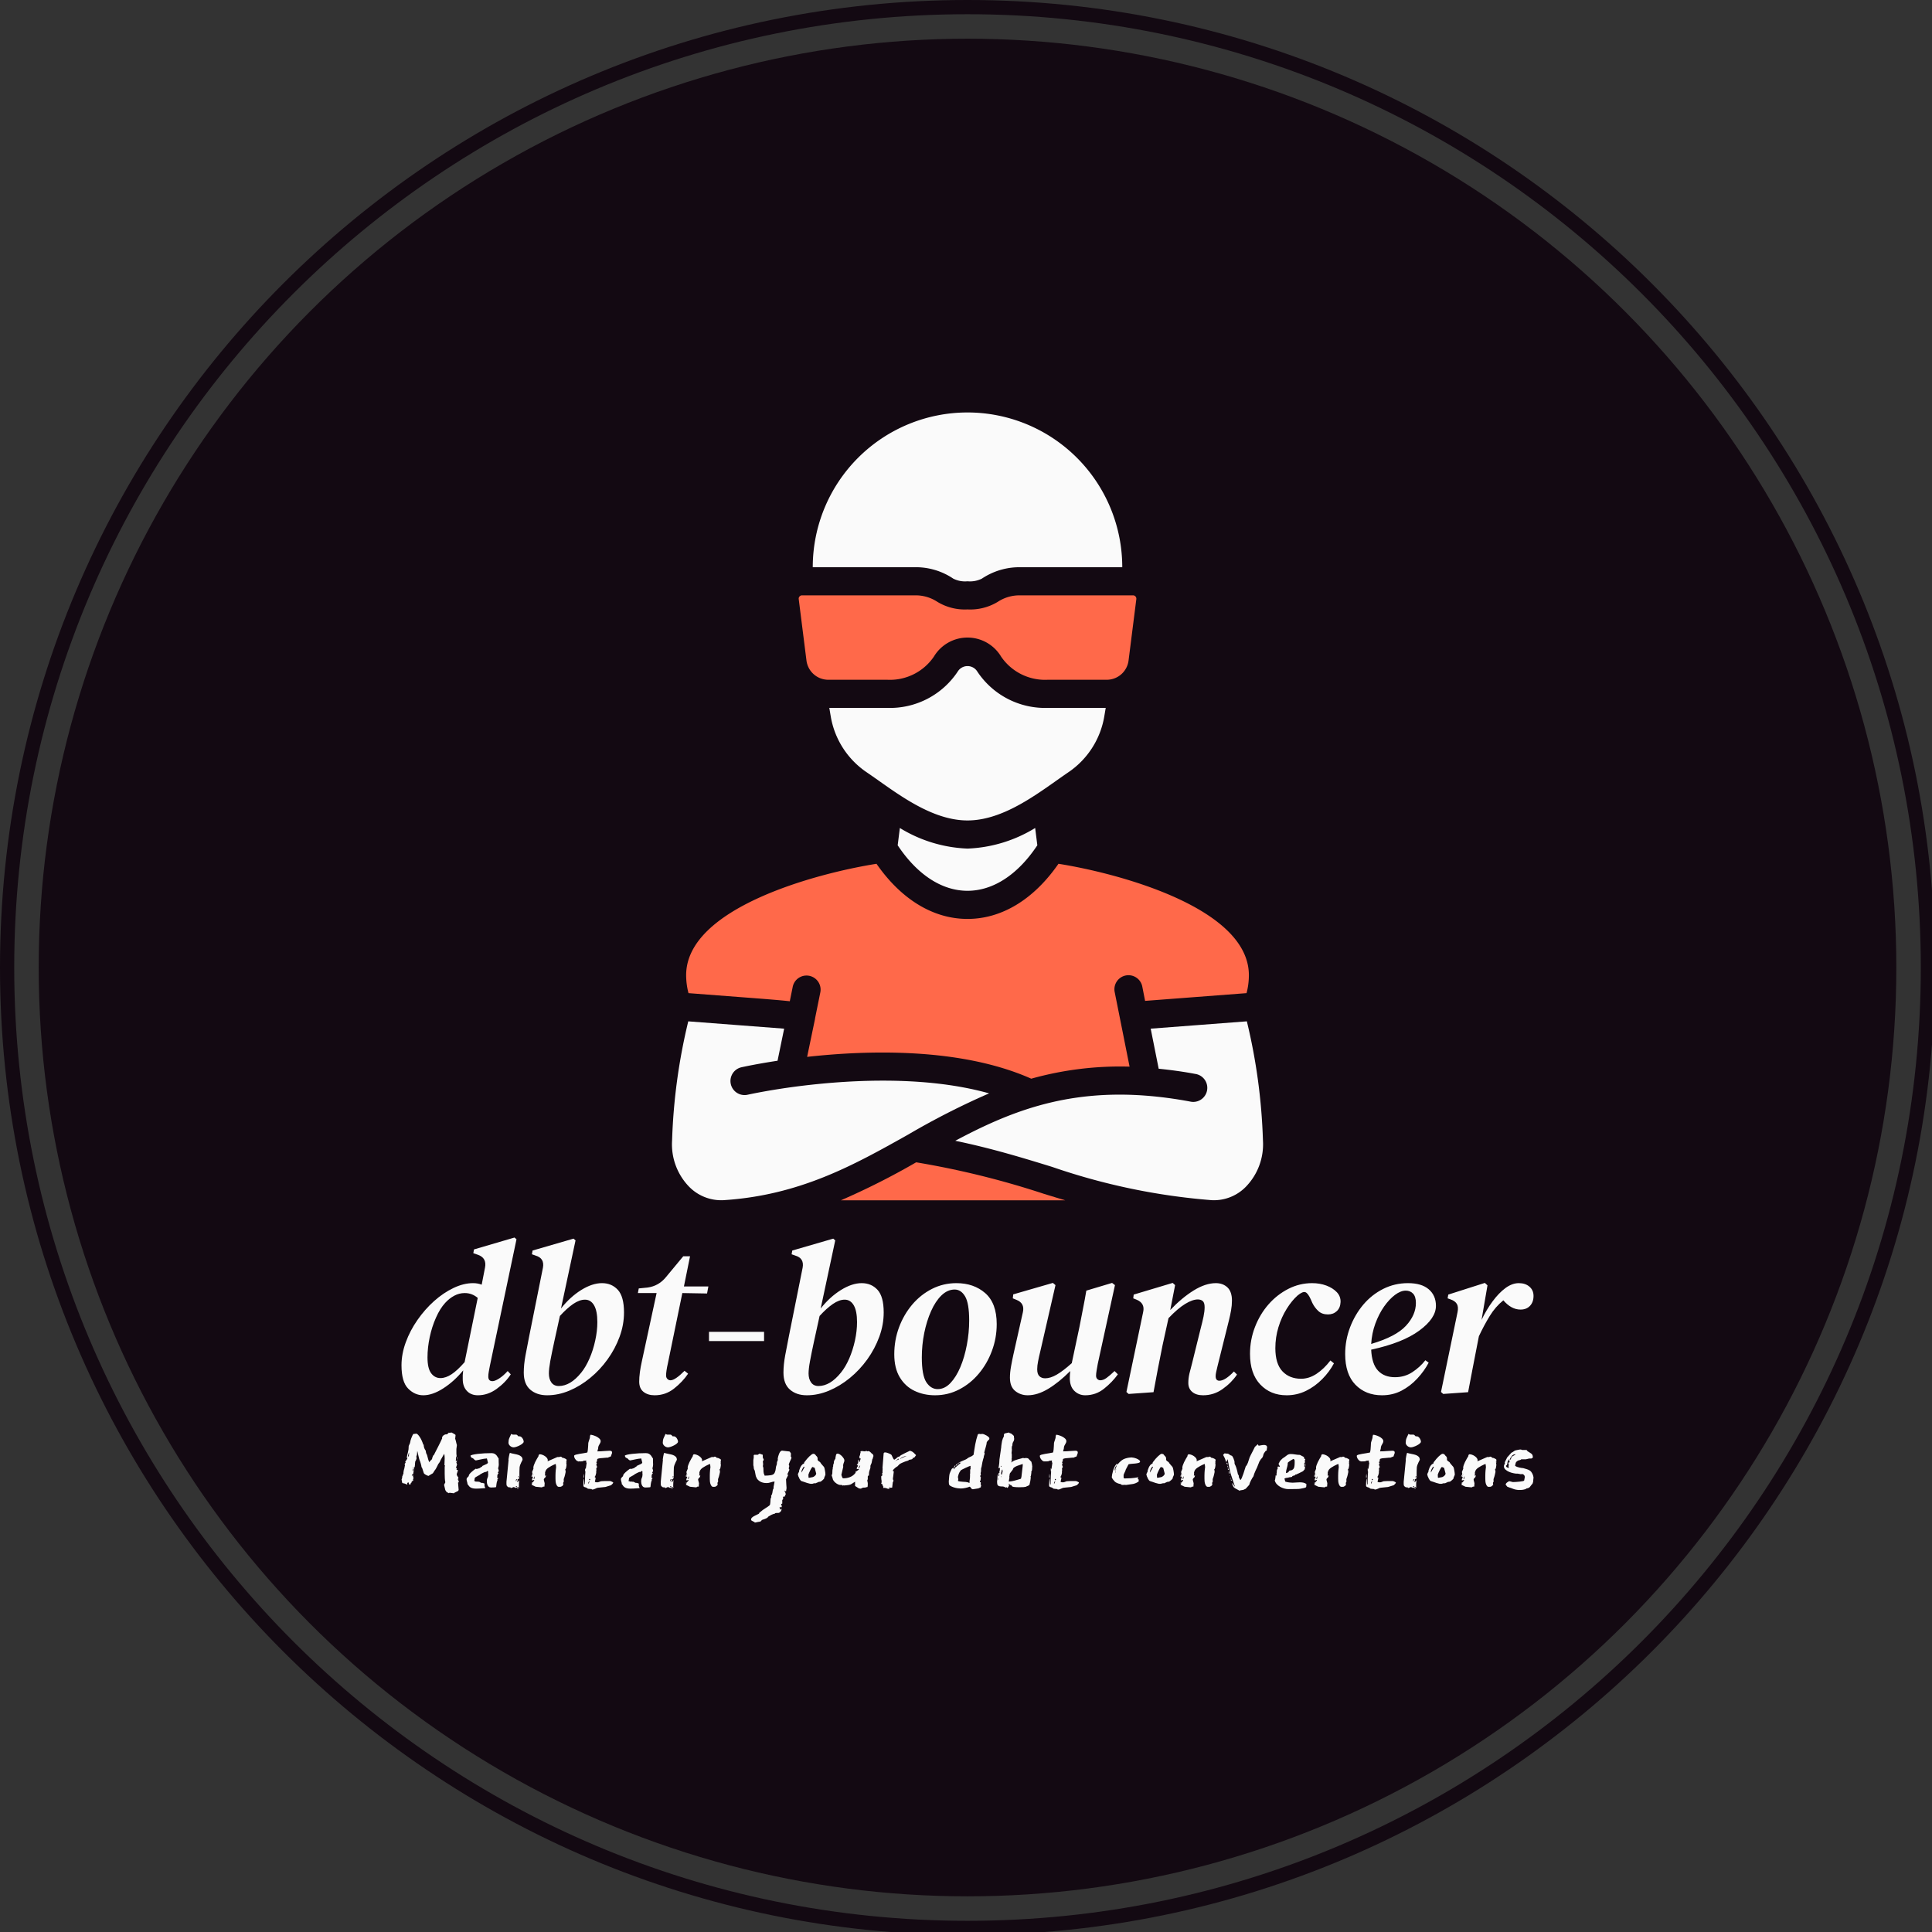 <?xml version="1.0" encoding="UTF-8" standalone="no"?>
<!-- Created with Inkscape (http://www.inkscape.org/) -->

<svg
   width="88.346mm"
   height="88.346mm"
   viewBox="0 0 88.346 88.346"
   version="1.1"
   id="svg1"
   xml:space="preserve"
   inkscape:version="1.3.2 (091e20ef0f, 2023-11-25, custom)"
   sodipodi:docname="bouncer.svg"
   xmlns:inkscape="http://www.inkscape.org/namespaces/inkscape"
   xmlns:sodipodi="http://sodipodi.sourceforge.net/DTD/sodipodi-0.dtd"
   xmlns="http://www.w3.org/2000/svg"
   xmlns:svg="http://www.w3.org/2000/svg"><rect x="0" y="0" width="88.346" height="88.346" fill="#333333" stroke="none"/><sodipodi:namedview
     id="namedview1"
     pagecolor="#ffffff"
     bordercolor="#000000"
     borderopacity="0.25"
     inkscape:showpageshadow="2"
     inkscape:pageopacity="0.0"
     inkscape:pagecheckerboard="0"
     inkscape:deskcolor="#d1d1d1"
     inkscape:document-units="mm"
     showguides="false"
     inkscape:zoom="2.8118168"
     inkscape:cx="137.98908"
     inkscape:cy="163.06184"
     inkscape:window-width="1920"
     inkscape:window-height="1051"
     inkscape:window-x="0"
     inkscape:window-y="29"
     inkscape:window-maximized="1"
     inkscape:current-layer="g2" /><defs
     id="defs1" /><g
     inkscape:label="Layer 1"
     inkscape:groupmode="layer"
     id="layer1"
     transform="translate(-36.175,-104.327)"><g
       id="tight-bounds"
       transform="matrix(0.265,0,0,0.265,36.175,104.327)"><svg
         viewBox="0 0 333.905 333.905"
         height="333.905"
         width="333.905"
         version="1.1"
         id="svg20"><g
           id="g1"><svg
             version="1.1"
             id="svg1-3"
             width="100%"
             height="100%" /></g><g
           id="g20"><svg
             viewBox="0 0 333.905 333.905"
             height="333.905"
             width="333.905"
             version="1.1"
             id="svg19"><g
               id="g2"><path
                 d="M 0,166.952 C 0,74.747 74.747,0 166.952,0 c 92.205,0 166.952,74.747 166.953,166.952 0,92.205 -74.747,166.952 -166.953,166.953 C 74.747,333.905 0,259.158 0,166.952 Z M 166.952,331.45 c 90.85,0 164.498,-73.648 164.498,-164.498 0,-90.85 -73.648,-164.498 -164.498,-164.497 -90.85,0 -164.498,73.648 -164.497,164.497 0,90.85 73.648,164.498 164.497,164.498 z"
                 data-fill-palette-color="tertiary"
                 fill="#130912"
                 stroke="transparent"
                 id="path1" /><circle
                 fill="#130912"
                 stroke="transparent"
                 stroke-width="0"
                 fill-opacity="1"
                 data-fill-palette-color="tertiary"
                 id="ellipse1"
                 r="160.274"
                 cy="166.952"
                 cx="166.952" /></g><g
               transform="translate(69.275,71.173)"
               id="g19"><svg
                 viewBox="0 0 195.354 191.558"
                 height="191.558"
                 width="195.354"
                 version="1.1"
                 id="svg18"><g
                   id="g18"><svg
                     viewBox="0 0 195.354 191.558"
                     height="191.558"
                     width="195.354"
                     version="1.1"
                     id="svg17"><g
                       id="g17"><svg
                         viewBox="0 0 213.158 209.017"
                         height="191.558"
                         width="195.354"
                         version="1.1"
                         id="svg16"><g
                           transform="translate(0,155.349)"
                           id="g7"><svg
                             viewBox="0 0 213.158 53.668"
                             height="53.668"
                             width="213.158"
                             version="1.1"
                             id="svg6"><g
                               id="textblocktransform"><svg
                                 viewBox="0 0 213.158 53.668"
                                 height="53.668"
                                 width="213.158"
                                 id="textblock"
                                 version="1.1"><g
                                   id="g4"><svg
                                   viewBox="0 0 213.158 29.699"
                                   height="29.699"
                                   width="213.158"
                                   version="1.1"
                                   id="svg3"><g
                                   id="g3"><svg
                                   width="213.158"
                                   viewBox="2.35 -35.1 256.93 35.8"
                                   height="29.699"
                                   data-palette-color="#fafafa"
                                   version="1.1"
                                   id="svg2"><path
                                   d="m 7.3,0.7 v 0 Q 5.35,0.7 3.85,-0.83 2.35,-2.35 2.35,-6.1 v 0 q 0,-2.6 0.98,-5.25 0.97,-2.65 2.65,-5.05 1.67,-2.4 3.77,-4.28 2.1,-1.87 4.4,-2.97 2.3,-1.1 4.45,-1.1 v 0 q 1.05,0 1.95,0.35 v 0 l 0.75,-3.85 q 0.45,-2.25 -1.65,-2.95 v 0 l -1,-0.35 0.15,-0.85 9.2,-2.7 0.45,0.4 -6.05,28.75 q -0.15,0.8 -0.25,1.35 -0.1,0.55 -0.1,1.05 v 0 q 0,1.05 0.95,1.05 v 0 q 0.55,0 1.5,-0.6 0.95,-0.6 1.95,-1.7 v 0 l 0.7,0.75 q -1.2,1.85 -3.2,3.3 -2,1.45 -4.25,1.45 v 0 q -1.6,0 -2.52,-1 -0.93,-1 -0.93,-2.65 v 0 q -0.05,-0.85 0.1,-2 v 0 q -2.05,2.5 -4.5,4.07 Q 9.4,0.7 7.3,0.7 Z m 0.95,-8.6 v 0 q 0,2.5 0.83,3.6 0.82,1.1 2.12,1.1 v 0 q 1.2,0 2.53,-0.88 1.32,-0.87 2.97,-2.77 v 0 -0.1 l 2.95,-14.45 q -1.3,-1.1 -2.95,-1.1 v 0 q -1.25,0 -2.37,0.6 -1.13,0.6 -2.08,1.65 v 0 q -1.15,1.25 -2.07,3.32 -0.93,2.08 -1.43,4.45 -0.5,2.38 -0.5,4.58 z M 35.4,0.7 v 0 q -2.35,0 -3.83,-1.28 -1.47,-1.27 -1.47,-3.87 v 0 q 0,-1.8 0.4,-3.95 0.4,-2.15 0.85,-4.4 v 0 l 3.1,-15.45 Q 34.85,-30.4 32.8,-31 v 0 l -0.85,-0.3 0.15,-0.85 9.3,-2.7 0.45,0.4 -3.3,15.45 q 2.05,-2.6 4.57,-4.18 2.53,-1.57 4.73,-1.57 v 0 q 2.2,0 3.6,1.52 1.4,1.53 1.4,5.13 v 0 q 0,2.8 -1,5.52 -1,2.73 -2.73,5.13 -1.72,2.4 -3.95,4.22 -2.22,1.83 -4.72,2.88 -2.5,1.05 -5.05,1.05 z m 0.4,-4.95 v 0 q 0,1.25 0.57,2.05 0.58,0.8 1.68,0.8 v 0 q 2.65,0 5.1,-3.05 v 0 q 1.05,-1.3 1.87,-3.2 0.83,-1.9 1.3,-4.08 0.48,-2.17 0.48,-4.17 v 0 q 0,-2.55 -0.75,-3.83 Q 45.3,-21 44,-21 v 0 q -1.25,0 -2.68,0.97 -1.42,0.98 -3.02,2.73 v 0 l -1.25,5.7 q -0.6,2.75 -0.93,4.52 -0.32,1.78 -0.32,2.83 z m 24,4.95 v 0 Q 58.25,0.7 57.27,-0.08 56.3,-0.85 56.3,-2.4 v 0 q 0,-1.9 0.6,-4.6 v 0 l 3.35,-15.5 H 56 l 0.2,-1.05 2,-0.2 q 2.55,-0.35 4.2,-2.4 v 0 l 3.9,-4.7 h 1.54 L 66.45,-24 H 72 l -0.3,1.6 -5.61,-0.1 -3.29,16 q -0.21,0.9 -0.3,1.57 -0.1,0.68 -0.1,1.13 v 0 q 0,0.5 0.3,0.8 0.3,0.3 0.7,0.3 v 0 q 1.05,0 3.19,-2.15 v 0 L 67.4,-4.2 Q 66.15,-2.35 64.22,-0.83 62.3,0.7 59.8,0.7 Z m 24.84,-12.3 h -12.5 v -2.1 h 12.5 z m 9.7,12.3 v 0 q -2.35,0 -3.82,-1.28 -1.48,-1.27 -1.48,-3.87 v 0 q 0,-1.8 0.4,-3.95 0.4,-2.15 0.85,-4.4 v 0 l 3.1,-15.45 q 0.4,-2.15 -1.65,-2.75 v 0 l -0.85,-0.3 0.15,-0.85 9.3,-2.7 0.45,0.4 -3.3,15.45 q 2.05,-2.6 4.58,-4.18 2.52,-1.57 4.72,-1.57 v 0 q 2.2,0 3.6,1.52 1.4,1.53 1.4,5.13 v 0 q 0,2.8 -1,5.52 -1,2.73 -2.72,5.13 -1.73,2.4 -3.95,4.22 -2.23,1.83 -4.73,2.88 -2.5,1.05 -5.05,1.05 z m 0.4,-4.95 v 0 q 0,1.25 0.58,2.05 0.57,0.8 1.67,0.8 v 0 q 2.65,0 5.1,-3.05 v 0 q 1.05,-1.3 1.88,-3.2 0.82,-1.9 1.3,-4.08 0.47,-2.17 0.47,-4.17 v 0 q 0,-2.55 -0.75,-3.83 -0.75,-1.27 -2.05,-1.27 v 0 q -1.25,0 -2.67,0.97 -1.43,0.98 -3.03,2.73 v 0 l -1.25,5.7 q -0.6,2.75 -0.92,4.52 -0.33,1.78 -0.33,2.83 z m 28.7,4.95 v 0 q -2.55,0 -4.65,-1 -2.1,-1 -3.35,-3.08 -1.25,-2.07 -1.25,-5.22 v 0 q 0,-3.2 1.07,-6.1 1.08,-2.9 3,-5.18 1.93,-2.27 4.5,-3.57 2.58,-1.3 5.53,-1.3 v 0 q 3.95,0 6.55,2.27 2.6,2.28 2.6,7.03 v 0 q 0,3.15 -1.08,6.05 -1.07,2.9 -2.97,5.17 -1.9,2.28 -4.45,3.6 -2.55,1.33 -5.5,1.33 z m 0.6,-1.4 v 0 q 1.6,0 2.9,-1.38 1.3,-1.37 2.25,-3.62 0.95,-2.25 1.47,-5.03 0.53,-2.77 0.53,-5.52 v 0 q 0,-3.95 -0.93,-5.5 -0.92,-1.55 -2.37,-1.55 v 0 q -1.6,0 -2.98,1.32 -1.37,1.33 -2.37,3.58 -1,2.25 -1.55,4.97 -0.55,2.73 -0.55,5.53 v 0 q 0,4.05 1.02,5.63 1.03,1.57 2.58,1.57 z m 20.45,1.4 v 0 q -1.65,0 -2.86,-0.98 -1.19,-0.97 -1.19,-3.02 v 0 q 0,-1.15 0.25,-2.55 0.25,-1.4 0.55,-2.75 v 0 l 2.14,-9.55 q 0.46,-2.05 -1.44,-2.8 v 0 l -0.85,-0.35 0.1,-0.9 9,-2.6 0.59,0.5 -3.44,15 q -0.31,1.25 -0.5,2.25 -0.21,1 -0.21,1.85 v 0 q 0,1.1 0.5,1.57 0.5,0.48 1.31,0.48 v 0 q 1.19,0 2.62,-0.83 1.43,-0.82 3.43,-2.62 v 0 l 0.04,-0.25 1.71,-8.05 q 0.39,-2.05 0.79,-4.08 0.41,-2.02 0.75,-4.07 v 0 l 5.85,-1.75 0.65,0.5 -3.9,17.85 q -0.14,0.85 -0.27,1.55 -0.12,0.7 -0.12,1.15 v 0 q 0,0.5 0.29,0.77 0.31,0.28 0.66,0.28 v 0 q 0.69,0 1.42,-0.53 0.73,-0.52 1.83,-1.57 v 0 l 0.75,0.75 q -1.25,1.75 -3.13,3.25 -1.87,1.5 -4.28,1.5 v 0 q -1.44,0 -2.47,-1 -1.03,-1 -1.03,-2.9 v 0 q 0,-0.75 0.1,-1.6 v 0 q -2.6,2.6 -5.02,4.05 -2.42,1.45 -4.62,1.45 z m 28.54,-0.7 -5.65,0.4 -0.5,-0.45 3.8,-18.15 q 0.45,-2 -1.5,-2.8 v 0 l -0.75,-0.3 0.1,-0.85 8.85,-2.65 0.55,0.5 -1.1,5.65 q 2.6,-2.75 5.3,-4.43 2.7,-1.67 5.05,-1.67 v 0 q 1.6,0 2.63,0.97 1.02,0.98 1.02,2.98 v 0 q 0,1.1 -0.2,2.23 -0.2,1.12 -0.5,2.32 v 0 L 187.58,-6 q -0.2,0.8 -0.32,1.37 -0.13,0.58 -0.13,0.98 v 0 q 0,1.05 0.85,1.05 v 0 q 1.3,0 3.3,-2.1 v 0 l 0.7,0.7 q -1.25,1.85 -3.25,3.27 -2,1.43 -4.45,1.43 v 0 q -1.55,0 -2.45,-0.75 -0.9,-0.75 -0.9,-2.05 v 0 q 0,-1.05 0.25,-2.13 0.25,-1.07 0.6,-2.32 v 0 l 1.95,-7.9 q 0.4,-1.5 0.65,-2.7 0.25,-1.2 0.25,-2.15 v 0 q 0,-1 -0.42,-1.38 -0.43,-0.37 -1.13,-0.37 v 0 q -1.2,0 -2.87,1.02 -1.68,1.03 -3.78,3.23 v 0 l -1.35,6.15 q -0.55,2.65 -1.05,5.3 -0.5,2.65 -1,5.35 z m 30.2,0.7 v 0 q -3.65,0 -5.97,-2.45 -2.33,-2.45 -2.33,-6.95 v 0 q 0,-3.2 1.13,-6.1 1.12,-2.9 3.07,-5.13 1.95,-2.22 4.5,-3.52 2.55,-1.3 5.4,-1.3 v 0 q 1.75,0 3.23,0.55 1.47,0.55 2.37,1.5 0.9,0.95 0.85,2.25 v 0 q -0.05,1.3 -0.85,2.05 -0.8,0.75 -2,0.75 v 0 q -1.35,0 -2.17,-0.75 -0.83,-0.75 -1.38,-1.85 v 0 l -0.35,-0.8 q -0.65,-1.45 -1.25,-1.65 -0.6,-0.2 -1.75,0.75 v 0 q -1.3,1.15 -2.47,3.02 -1.18,1.88 -1.88,4.18 -0.7,2.3 -0.7,4.75 v 0 q 0,3.55 1.6,5.25 1.6,1.7 4.25,1.7 v 0 q 1.8,0 3.5,-1.12 1.7,-1.13 3.15,-3.03 v 0 l 0.8,0.65 q -1,1.9 -2.65,3.57 -1.65,1.68 -3.7,2.68 -2.05,1 -4.4,1 z m 21.65,0 v 0 q -3.7,0 -6.03,-2.4 -2.32,-2.4 -2.32,-6.95 v 0 q 0,-3.15 1.1,-6.05 1.1,-2.9 3.02,-5.18 1.93,-2.27 4.53,-3.57 2.6,-1.3 5.6,-1.3 v 0 q 3.1,0 4.72,1.4 1.63,1.4 1.63,3.75 v 0 q 0,2.85 -3.78,5.62 -3.77,2.78 -10.92,4.33 v 0 q 0.15,3.25 1.55,4.75 1.4,1.5 3.85,1.5 v 0 q 2.2,0 3.95,-1.15 1.75,-1.15 2.95,-2.7 v 0 l 0.75,0.55 q -1,1.9 -2.58,3.6 -1.57,1.7 -3.57,2.75 -2,1.05 -4.45,1.05 z m 5.4,-23.75 v 0 q -1.15,0 -2.45,0.97 -1.3,0.98 -2.48,2.65 -1.17,1.68 -1.97,3.85 -0.8,2.18 -0.95,4.63 v 0 q 5.6,-1.65 7.87,-4.1 2.28,-2.45 2.28,-5.2 v 0 q 0,-1.45 -0.65,-2.13 -0.65,-0.67 -1.65,-0.67 z M 244.43,0 l -5.65,0.4 -0.5,-0.45 3.75,-18.1 q 0.25,-1.2 -0.15,-1.88 -0.4,-0.67 -1.4,-1.02 v 0 l -0.7,-0.25 0.15,-0.85 8.3,-2.65 0.6,0.55 -1.35,7.85 q 1.1,-2.3 2.5,-4.2 1.4,-1.9 2.92,-3.03 1.53,-1.12 3.03,-1.12 v 0 q 1.5,0 2.42,0.8 0.93,0.8 0.93,2.1 v 0 q 0,1.4 -0.8,2.25 -0.8,0.85 -2.15,0.85 v 0 q -2.1,0 -3.9,-2.1 v 0 q -1.8,1.45 -3.1,3.57 -1.3,2.13 -2.45,4.58 v 0 l -0.4,2.05 q -0.5,2.65 -1.03,5.3 -0.52,2.65 -1.02,5.35 z"
                                   opacity="1"
                                   fill="#fafafa"
                                   class="wordmark-text-0"
                                   data-fill-palette-color="quaternary"
                                   id="text-0" /></svg></g></svg></g><g
                                   transform="translate(0,36.71)"
                                   id="g6"><svg
                                   viewBox="0 0 213.158 16.958"
                                   height="16.958"
                                   width="213.158"
                                   version="1.1"
                                   id="svg5"><g
                                   id="g5"><svg
                                   width="213.158"
                                   viewBox="1.5 -21.6 449.93 35.8"
                                   height="16.958"
                                   data-palette-color="#fafafa"
                                   version="1.1"
                                   id="svg4"><path
                                   d="m 10.45,-5.3 v 0 Q 10.35,-5.4 10.28,-5.68 10.2,-5.95 10.1,-6.25 v 0 L 9.65,-7.6 9.45,-7.8 Q 9.45,-8 9.35,-8.43 9.25,-8.85 9.13,-9.3 9,-9.75 8.88,-10.1 8.75,-10.45 8.7,-10.55 v 0 Q 8.65,-10.6 8.5,-11.15 8.35,-11.7 8.2,-12.38 8.05,-13.05 7.93,-13.63 7.8,-14.2 7.75,-14.3 v 0 l -0.15,1.7 q -0.1,0.1 -0.1,0.17 0,0.08 -0.1,0.23 v 0 l 0.05,1 -0.3,0.8 -0.2,0.25 q 0,0.15 -0.05,0.42 -0.05,0.28 -0.05,0.48 v 0 0.1 0.2 q 0,0.2 -0.05,0.45 -0.05,0.25 -0.05,0.5 v 0 L 6.5,-7.65 6.4,-6.8 Q 6.35,-6.55 6.33,-6.4 6.3,-6.25 6.3,-6.15 v 0 L 6.1,-5 5.8,-4.95 5.6,-4.7 5.65,-4.55 5.55,-4.35 6,-4.6 6.1,-4.45 v 0.6 l 0.2,0.2 -0.25,0.75 0.1,0.35 L 5.95,-2.3 5.6,-2.25 5.45,-1.7 5,-1.2 5.2,-0.95 H 4.5 L 4.35,-1.6 4.2,-1.8 3.8,-1.55 q 0,0.05 -0.02,0.07 -0.03,0.03 -0.03,0.08 v 0 q 0,0.1 0.03,0.25 0.02,0.15 0.07,0.2 v 0 H 3.6 L 2.75,-1.3 1.85,-1.5 Q 1.7,-1.65 1.65,-2.18 1.6,-2.7 1.5,-2.8 v 0 L 1.6,-3.15 Q 1.65,-3.3 1.7,-3.43 1.75,-3.55 1.75,-3.65 v 0 V -4 q 0,-0.15 0.05,-0.2 v 0 L 2,-4.6 v -0.2 l 0.25,-0.4 v -0.45 q 0,-0.15 0.08,-0.58 0.07,-0.42 0.12,-0.57 v 0 l 0.2,-0.65 V -7.5 q 0,-0.2 0.08,-0.5 0.07,-0.3 0.12,-0.45 v 0 l -0.1,-0.6 q 0,-0.15 0.2,-0.35 v 0 L 3.15,-9.6 3,-9.85 v -0.2 q 0.05,-0.05 0.18,-0.23 0.12,-0.17 0.27,-0.4 0.15,-0.22 0.25,-0.4 0.1,-0.17 0.1,-0.27 v 0 l 0.05,-0.2 -0.3,0.05 q 0.2,-1.2 0.5,-2.25 0.3,-1.05 0.3,-2.5 v 0 l 0.45,-1 0.15,-0.55 q 0,-0.2 0.13,-0.65 Q 5.2,-18.9 5.4,-19.4 5.6,-19.9 5.8,-20.35 6,-20.8 6.15,-21 v 0 l 1.25,-0.15 q 0.5,0.1 1.3,1.27 0.8,1.18 1.45,3.13 v 0 l 0.15,-0.05 q 0,1.05 0.5,1.95 v 0 l 0.3,0.45 0.15,0.9 0.15,0.35 q 0.05,0.35 0.2,0.35 v 0 q 0.25,0.85 0.4,1.52 0.15,0.68 0.55,1.53 v 0 L 12.6,-9.9 q 0.25,-0.45 0.68,-0.78 0.42,-0.32 0.42,-0.82 v 0 l 0.35,-0.9 0.15,-0.15 q 0.1,-0.05 0.13,-0.1 0.02,-0.05 0.07,-0.1 v 0 l 0.45,-0.9 q 0.55,-1.05 0.9,-1.75 0.35,-0.7 0.63,-1.25 0.27,-0.55 0.57,-1.15 0.3,-0.6 0.7,-1.5 v 0 q -0.05,0 -0.05,-0.1 v 0 q 0,-0.55 0.47,-0.98 0.48,-0.42 1.08,-0.52 v 0 q 0.05,0 0.1,0.02 0.05,0.03 0.15,0.03 v 0 q 0.25,0 0.33,-0.18 0.07,-0.17 0.22,-0.17 v 0 l 0.15,-0.1 q 0.05,-0.05 0.05,-0.1 v 0 q 0,-0.1 0.05,-0.15 v 0 l 0.4,0.05 0.8,-0.1 q 0.4,0.25 1,0.55 0.6,0.3 0.6,0.6 v 0 l -0.15,0.2 0.15,0.35 -0.1,0.1 -0.1,0.45 q 0,0.1 0.05,0.28 0.05,0.17 0.1,0.37 v 0 l 0.15,0.5 q 0,0.15 0.18,0.8 0.17,0.65 0.22,0.8 v 0 l -0.2,1.55 v 1.9 l 0.1,0.95 -0.25,0.5 q -0.05,0.15 -0.05,0.45 v 0 l 0.05,0.15 -0.1,0.75 H 23.5 V -10 l -0.3,0.2 0.05,0.2 0.25,-0.1 -0.1,0.35 q -0.05,0.1 -0.05,0.1 v 0 q 0,0.1 0.1,0.15 0.1,0.05 0.15,0.15 v 0 l -0.3,0.85 q 0,0.05 -0.1,0.45 v 0 l -0.15,0.3 0.4,-0.15 0.05,0.25 -0.15,0.3 0.05,0.2 h 0.25 q 0.1,0 0.15,0.05 v 0 l 0.1,0.2 -0.3,0.95 q -0.1,0.1 -0.12,0.4 -0.03,0.3 -0.03,0.45 v 0 l 0.7,1.15 q -0.1,0.25 -0.25,0.4 v 0 l -0.2,0.25 0.35,-0.05 0.1,0.25 -0.2,0.45 q 0.05,0 0.18,0.05 0.12,0.05 0.22,0.05 v 0 0.2 l -0.4,0.25 0.25,2.95 q -0.1,0.1 -0.15,0.25 v 0 l -0.1,0.15 q -0.05,0 -0.27,0.13 -0.23,0.12 -0.5,0.24 -0.28,0.13 -0.5,0.25 -0.23,0.13 -0.23,0.13 v 0 0.1 l -0.2,0.05 -1.7,-0.2 Q 20.4,2.5 20.3,2.45 20.2,2.4 20.2,2.6 v 0 L 20.1,2.4 19.45,2.1 18.9,1.3 l -0.5,-2.1 0.5,-1 q -0.15,-0.7 -0.2,-1.6 -0.05,-0.9 -0.05,-1.75 v 0 -2.05 -0.65 l 0.1,-0.7 -0.2,-0.05 q 0,-0.7 0.05,-1.38 0.05,-0.67 0.05,-1.32 v 0 q 0,-0.55 -0.05,-1 -0.05,-0.45 -0.15,-0.85 v 0 L 17,-10.6 q -0.3,0.85 -0.6,1.13 -0.3,0.27 -0.65,1.12 v 0 q -0.25,0.5 -0.5,0.97 -0.25,0.48 -0.6,0.88 v 0 l -0.7,1.1 q -0.25,0.15 -0.55,0.32 -0.3,0.18 -0.55,0.33 -0.25,0.15 -0.42,0.27 -0.18,0.13 -0.13,0.13 v 0 Q 12,-4.35 11.35,-4.67 10.7,-5 10.45,-5.3 Z m -5.95,-8.35 -0.15,0.3 q -0.1,0.3 -0.18,0.65 -0.07,0.35 -0.12,0.65 v 0 l 0.35,-0.1 z M 6.2,-7 V -7.3 L 6,-7.15 q 0,0.1 -0.07,0.4 -0.08,0.3 -0.08,0.45 v 0 0.05 Q 6.2,-6.45 6.2,-7 Z m 17.3,-4.65 v 0 q 0.2,0 0.2,0.25 v 0 q 0,0.2 -0.2,0.2 v 0 q -0.1,0 -0.1,-0.25 v 0 q 0,-0.15 0.1,-0.2 z M 6.15,-7.9 6,-7.7 5.95,-7.5 6.3,-7.75 Z m 17.5,-2.9 v 0 0.05 q 0,0.15 -0.1,0.15 v 0 q -0.05,0 -0.05,-0.2 v 0 q 0,-0.1 0.05,-0.1 v 0 z m 9.95,9.2 v 0 q 0.9,0.25 0.9,0.35 v 0 l -0.05,0.45 q 0,0.55 0.2,0.95 v 0 q 0.1,0.2 0.2,0.25 v 0 q 0,0.1 -0.43,0.13 Q 34,0.55 33.42,0.6 32.85,0.65 32.27,0.68 31.7,0.7 31.35,0.7 v 0 H 31 Q 29.9,0.7 29.15,0.35 28.4,0 27.95,-0.85 v 0 l -0.2,-0.1 -0.1,-0.65 q -0.1,-0.4 -0.2,-0.75 -0.1,-0.35 -0.1,-0.75 v 0 q 0.05,-0.3 0.25,-0.53 0.2,-0.22 0.37,-0.4 0.18,-0.17 0.28,-0.27 0.1,-0.1 -0.05,-0.1 v 0 q 0,-0.25 0.3,-0.65 0.3,-0.4 0.75,-0.8 0.45,-0.4 0.92,-0.78 0.48,-0.37 0.78,-0.57 v 0 l 0.4,0.1 q 0.1,0 0.52,-0.13 0.43,-0.12 0.68,-0.22 v 0 l 0.7,-0.5 Q 33.6,-8 33.6,-8.3 v 0 l 1.95,-0.9 q 0.05,-0.1 0.17,-0.23 0.13,-0.12 0.13,-0.17 v 0 l -0.4,-1.6 q 0,-0.1 -0.15,-0.1 v 0 q -0.05,0 -0.05,0.02 0,0.03 -0.05,0.03 v 0 h -0.1 q -0.25,0 -0.88,0.1 -0.62,0.1 -1.27,0.25 -0.65,0.15 -1.18,0.25 -0.52,0.1 -0.52,0.1 v 0 q -0.05,0.05 -0.15,0.05 v 0 q -0.3,0 -0.63,-0.3 -0.32,-0.3 -0.57,-0.55 v 0 l -0.5,-0.2 -0.25,-0.2 q 0,-0.1 -0.05,-0.18 Q 29.05,-12 29,-12.1 v 0 l -0.1,-0.2 q 0,-0.25 0.82,-0.45 0.83,-0.2 2.08,-0.35 1.25,-0.15 2.67,-0.23 1.43,-0.07 2.63,-0.07 v 0 h 0.15 q 0.7,0 1.15,0.22 0.45,0.23 0.75,0.55 0.3,0.33 0.5,0.7 0.2,0.38 0.45,0.68 v 0 0.85 q 0,0.55 0.02,0.87 0.03,0.33 0.03,0.63 v 0 q 0,0.3 -0.05,0.62 -0.05,0.33 -0.2,0.88 v 0 q 0,0.25 0.1,0.42 0.1,0.18 0.1,0.38 v 0 0.05 l 0.05,0.35 -0.4,0.45 0.3,0.35 -0.35,0.45 q 0,0.1 -0.08,0.25 -0.07,0.15 -0.07,0.25 v 0 l 0.05,0.05 -0.1,0.8 0.4,0.1 -0.05,0.3 -0.3,0.15 0.1,0.2 -0.05,0.35 q -0.25,0.45 -0.35,1.3 -0.1,0.85 -0.15,1.25 v 0 q -0.05,0.1 -0.38,0.13 -0.32,0.02 -0.7,0.05 -0.37,0.02 -0.7,0.02 -0.32,0 -0.32,0 v 0 Q 36.55,0.25 36.22,0 35.9,-0.25 35.72,-0.63 35.55,-1 35.47,-1.43 35.4,-1.85 35.4,-2.2 v 0 q 0,-0.85 0.27,-1.38 0.28,-0.52 0.28,-1.47 v 0 Q 35.85,-5.45 35.92,-5.88 36,-6.3 35.55,-6.3 v 0 q -0.1,0.1 -0.23,0.22 -0.12,0.13 -0.22,0.18 v 0 q -0.05,-0.05 -0.25,-0.05 v 0 q -0.1,0 -0.45,0.15 -0.35,0.15 -0.75,0.35 -0.4,0.2 -0.73,0.4 -0.32,0.2 -0.37,0.3 v 0 q -0.55,0.35 -1.08,0.6 -0.52,0.25 -0.87,0.6 v 0 l -0.1,0.75 q 0,0.05 -0.05,0.22 -0.05,0.18 -0.05,0.33 v 0 l 0.05,0.05 0.2,-0.15 0.15,0.25 q 0.35,0.05 0.7,0.02 Q 31.85,-2.1 32,-2 v 0 q 0.05,0 0.07,-0.02 0.03,-0.03 0.08,-0.03 v 0 q 0.25,0 0.62,0.25 0.38,0.25 0.68,0.25 v 0 q 0.1,0 0.15,-0.05 z M 44.05,0.2 43.8,0 q -0.4,-0.2 -0.5,-0.5 -0.1,-0.3 -0.1,-0.75 v 0 V -2 l 0.85,-8.7 q 0,-0.05 -0.03,-0.08 Q 44,-10.8 44,-10.9 v 0 q 0,0.05 0.05,-0.35 0.05,-0.4 0.15,-0.9 0.1,-0.5 0.2,-0.93 0.1,-0.42 0.2,-0.42 v 0 q 0.1,0 0.37,0.1 0.28,0.1 0.33,0.1 v 0 q 0.55,0.15 1.27,0.27 0.73,0.13 1.4,0.35 0.68,0.23 1.15,0.68 0.48,0.45 0.48,1.25 v 0 l -0.55,1.1 q -0.25,0.5 -0.43,1.02 -0.17,0.53 -0.22,1.03 v 0 q 0,0.05 0,0.32 0,0.28 -0.03,0.65 -0.02,0.38 -0.02,0.78 0,0.4 0,0.7 v 0 0.8 l 0.1,0.1 q 0,0.05 -0.08,0.17 -0.07,0.13 -0.07,0.28 v 0 l 0.05,0.15 q 0,0.05 -0.1,0.1 -0.1,0.05 -0.15,0.05 v 0 l 0.1,0.35 q -0.05,0 -0.05,0.05 v 0 l -0.1,0.15 Q 48.05,-3 48.02,-3.03 48,-3.05 48,-3.1 v 0 l -0.15,-0.05 -0.15,0.1 q -0.05,0.1 -0.1,0.6 -0.05,0.5 -0.15,0.6 v 0 h 0.1 q 0.15,0 0.42,-0.42 0.28,-0.43 0.33,-0.43 v 0 q -0.1,0.55 -0.13,1.27 -0.02,0.73 -0.02,1.28 v 0 l 0.15,0.4 -0.55,-0.15 -0.2,0.15 q -0.1,0 -0.4,0.1 v 0 L 46.95,0.45 46.2,0.1 H 45.95 L 45.2,0.45 44.8,0.4 V 0.2 Z M 44,-17.5 v 0 q 0,-1.05 0.32,-1.85 0.33,-0.8 0.78,-1.7 v 0 l 0.25,0.15 q 0.05,0 0.17,0.07 0.13,0.08 0.28,0.08 v 0 h 1.3 q 0.25,0 0.55,0.35 0.3,0.35 0.4,0.35 v 0 q 0.05,0 0.12,-0.03 0.08,-0.02 0.18,-0.02 v 0 q 0.35,0 0.67,0.22 0.33,0.23 0.55,0.58 0.23,0.35 0.35,0.7 0.13,0.35 0.13,0.65 v 0 q 0,0.35 -0.48,0.75 -0.47,0.4 -1.1,0.72 -0.62,0.33 -1.3,0.55 -0.67,0.23 -1.07,0.23 v 0 q -0.8,0 -1.43,-0.55 Q 44.05,-16.8 44,-17.5 Z m 2.95,14.7 v 0 q 0,0.1 0.02,0.35 0.03,0.25 0.13,0.35 v 0 l 0.1,-0.6 0.25,-0.1 v -0.25 q -0.15,0 -0.33,0.1 -0.17,0.1 -0.17,0.15 z M 46.9,-0.25 47,0.1 47.4,0.05 V -0.2 Z m 0.8,0.7 v 0 q 0.15,0.1 0.15,0.25 v 0 q 0,0.2 -0.15,0.2 v 0 q -0.15,0 -0.15,-0.2 v 0 q 0,-0.25 0.15,-0.25 z m 0.55,-4.8 -0.35,0.3 v 0.15 q 0,0.1 0.1,0.1 v 0 l 0.25,-0.25 z m 5.29,-0.8 -0.15,-0.75 0.55,-1.35 q 0,-0.1 -0.02,-0.15 -0.03,-0.05 -0.03,-0.15 v 0 q 0,-0.45 0.2,-1.03 0.2,-0.57 0.5,-1.22 0.3,-0.65 0.68,-1.28 0.37,-0.62 0.72,-1.22 v 0 q -0.05,-0.05 -0.05,-0.1 v 0 q 0,-0.2 0.18,-0.38 0.17,-0.17 0.32,-0.17 v 0 q 0.45,0 1,0.2 0.55,0.2 1.03,0.52 0.47,0.33 0.82,0.75 0.35,0.43 0.35,0.93 v 0 l -0.1,0.4 3.9,-1.7 h 0.9 q 0,-0.1 0.13,-0.13 0.12,-0.02 0.17,-0.02 v 0 q 0.3,0 0.43,0.1 0.12,0.1 0.37,0.35 v 0 l 0.6,0.1 q 0.2,0.1 0.63,0.3 0.42,0.2 0.42,0.35 v 0 0.85 h -0.2 l -0.05,0.15 q 0,0.05 0.05,0.05 v 0 h 0.1 q 0.05,0.05 0.1,0.05 v 0 0.15 l -0.1,0.15 q 0,0.4 0.1,0.45 v 0 q 0,0.5 -0.15,1.25 -0.15,0.75 -0.55,1 v 0 h 0.35 q -0.1,0.1 -0.1,0.25 v 0 q 0,0.15 0.05,0.17 0.05,0.03 0.05,0.08 v 0 q 0,0.4 -0.12,0.8 -0.13,0.4 -0.13,0.6 v 0 l -0.2,0.75 q -0.1,0.4 -0.22,0.65 -0.13,0.25 -0.13,0.8 v 0 l 0.1,0.25 q 0,0.15 -0.15,0.4 -0.15,0.25 -0.15,0.5 v 0 q 0,0.5 0.1,0.6 v 0 0.1 l -0.25,0.1 -0.15,0.3 q -0.3,0.1 -0.37,0.17 -0.08,0.08 -0.13,0.1 -0.05,0.03 -0.2,0.05 Q 64.59,0 64.09,0 V 0 Q 63.59,0 63.32,-0.4 63.04,-0.8 62.89,-1.33 62.74,-1.85 62.72,-2.43 62.69,-3 62.69,-3.3 v 0 q 0,-0.75 0,-1.28 0,-0.52 0.03,-1 0.02,-0.47 0.07,-1 0.05,-0.52 0.15,-1.27 v 0 q 0,-0.2 -0.07,-0.68 Q 62.79,-9 62.79,-9.1 v 0 l -0.55,0.2 q -1.15,0.5 -2.3,1.25 -1.15,0.75 -1.35,1.8 v 0 l -0.1,0.45 0.15,0.1 q -0.1,0.25 -0.12,0.37 -0.03,0.13 -0.03,0.58 v 0 l 0.4,-0.3 v 0.05 q 0,0.7 -0.42,1.02 -0.43,0.33 -0.43,0.78 v 0 l 0.35,1.35 -0.1,1.35 h -0.5 q -0.1,0.05 -0.27,0.18 -0.18,0.12 -0.33,0.12 v 0 l -2.4,-0.25 -1.65,-0.8 0.45,-0.6 q -0.1,0.1 -0.15,0.1 v 0 h -0.05 q -0.15,0 -0.2,-0.05 v 0 q 0,-0.25 0.1,-0.35 v 0 l 0.1,0.2 0.85,-0.95 q 0,-0.2 -0.15,-0.3 v 0 q -0.15,0.15 -0.2,0.17 -0.05,0.03 -0.55,0.03 v 0 q 0,-0.5 0.18,-0.83 0.17,-0.32 0.17,-0.57 v 0 h -0.1 q -0.1,0 -0.25,-0.2 v 0 q -0.1,0 -0.17,0.05 -0.08,0.05 -0.13,0.05 v 0 q 0.05,-0.15 0.28,-0.53 0.22,-0.37 0.22,-0.52 z m 0.55,2.05 v 0 q 0.25,0 0.23,-0.23 -0.03,-0.22 0.17,-0.82 v 0 q -0.15,0 -0.3,0.32 -0.15,0.33 -0.15,0.58 v 0 q 0,0.1 0.05,0.15 z m -0.5,-1.2 -0.05,-0.25 h -0.15 v 0.05 q 0,0.05 0.2,0.2 z m 0,0.9 0.1,0.1 v -0.3 q -0.05,0 -0.05,0.05 v 0 q 0,0.05 -0.02,0.07 -0.03,0.03 -0.03,0.08 z m 0.25,-1.5 0.1,0.1 v -0.3 z m 30.85,-7.2 h 0.05 l -0.1,0.25 0.05,-0.25 -1.25,0.5 q -0.05,0.05 -0.15,0.05 v 0 q -0.1,0 -0.1,-0.1 v 0 l -0.25,0.05 q -0.4,0.05 -1.02,0.1 -0.63,0.05 -1.23,0.1 -0.6,0.05 -1.02,0.17 -0.43,0.13 -0.43,0.33 v 0 0.05 l 0.1,0.1 q -0.1,0.1 -0.15,0.1 -0.05,0 -0.05,0.1 v 0 q 0,0.1 0.1,0.25 v 0 q 0,0.25 -0.15,0.25 -0.15,0 -0.15,0.4 v 0 q 0,0.2 0.3,0.2 v 0 q -0.3,0.15 -0.3,0.65 v 0 q 0,0.4 0.15,0.45 v 0 l 0.15,0.5 q -0.35,0.35 -0.35,0.65 v 0 q 0,0.25 0.05,0.35 v 0 q 0,0.4 -0.02,0.55 -0.03,0.15 -0.03,0.17 0,0.03 -0.02,0.05 -0.03,0.03 -0.03,0.18 v 0 l 0.05,0.05 q 0,0.4 -0.17,0.97 -0.18,0.58 -0.28,0.68 v 0 h -0.1 V -4 h 0.25 q -0.1,0.1 -0.2,0.15 -0.1,0.05 -0.1,0.15 v 0 q 0,0.05 0.05,0.1 v 0 h 0.35 l -0.35,1.6 0.2,0.1 q 0.3,0.1 0.85,0.1 v 0 q 0.45,-0.05 0.8,-0.22 0.35,-0.18 0.75,-0.23 v 0 h 0.15 q 0.2,0 0.47,-0.02 0.28,-0.03 0.53,-0.03 v 0 h 2.35 q 0.05,0 0.25,0.07 0.2,0.08 0.43,0.18 0.22,0.1 0.37,0.2 0.15,0.1 0.15,0.1 v 0 q 0,0.25 -0.3,0.57 -0.3,0.33 -0.55,0.53 v 0 l -2.25,0.7 -2.9,0.3 q -0.4,0 -1.1,0.38 -0.7,0.37 -1.4,0.37 v 0 -0.2 L 75.59,0.75 Q 75.04,0.35 74.79,0.25 74.54,0.15 74.39,0.13 74.24,0.1 74.14,0.05 74.04,0 73.79,-0.25 v 0 q 0,-0.15 0,-0.63 0,-0.47 0.02,-0.97 0.03,-0.5 0.08,-0.93 0.05,-0.42 0.15,-0.52 v 0 l 0.15,2.15 0.2,0.3 q 0,-0.7 0.03,-2.1 0.02,-1.4 0.17,-3.25 v 0 l -0.05,0.1 q -0.05,0.05 -0.07,-0.2 -0.03,-0.25 -0.03,-0.55 v 0 q 0,-0.55 0.05,-0.55 v 0 h 0.05 l 0.15,0.55 0.4,-2.8 h -0.2 v -0.5 -0.35 q -0.3,0.1 -0.7,0.1 -0.4,0 -0.75,0.25 v 0 l -1.05,0.05 -0.4,-0.05 -0.25,0.1 -0.15,-0.15 q -0.4,0 -0.95,-0.7 -0.55,-0.7 -0.55,-1.4 v 0 q 0,-0.3 0.63,-0.48 0.62,-0.17 1.47,-0.32 0.85,-0.15 1.73,-0.28 0.87,-0.12 1.42,-0.27 v 0 q 0.15,-0.45 0.22,-1.2 0.08,-0.75 0.11,-1.4 0.02,-0.65 0.05,-1.05 0.02,-0.4 0.02,-0.2 v 0 q 0,-0.05 0.1,-0.38 0.1,-0.32 0.22,-0.69 0.13,-0.38 0.23,-0.71 0.1,-0.32 0.1,-0.42 v 0 q -0.05,-0.05 -0.05,-0.15 v 0 q 0,-0.15 0.1,-0.4 0.1,-0.25 0.1,-0.4 v 0 l 0.1,-0.05 q 0.35,0 1.03,0.2 0.67,0.2 1.32,0.52 0.65,0.33 1.15,0.8 0.5,0.48 0.5,1.03 v 0 q 0,0.55 -0.5,1.3 -0.5,0.75 -0.5,1.6 v 0 l -0.3,1.15 q 1.35,0 2.78,-0.13 1.42,-0.12 2.12,-0.12 v 0 q 0.4,0 0.68,0.15 0.27,0.15 0.27,0.7 v 0 z m -10.75,6.95 0.1,1.4 -0.25,0.05 q 0,-0.1 0.02,-0.7 0.03,-0.6 0.13,-0.75 z m 2.3,3 h -0.25 l -0.25,0.55 v 0.5 z m 0,-1 v 0 q -0.2,0 -0.2,0.25 v 0 q 0,0.25 0.2,0.25 v 0 q 0.25,0 0.25,-0.25 v 0 q 0,-0.25 -0.25,-0.25 z m 18.7,1.55 v 0 q 0.9,0.25 0.9,0.35 v 0 l -0.05,0.45 q 0,0.55 0.2,0.95 v 0 q 0.1,0.2 0.2,0.25 v 0 q 0,0.1 -0.43,0.13 -0.42,0.02 -1,0.07 -0.57,0.05 -1.15,0.08 -0.57,0.02 -0.92,0.02 v 0 h -0.35 q -1.1,0 -1.85,-0.35 -0.75,-0.35 -1.2,-1.2 v 0 l -0.2,-0.1 -0.1,-0.65 q -0.1,-0.4 -0.2,-0.75 -0.1,-0.35 -0.1,-0.75 v 0 q 0.05,-0.3 0.25,-0.53 0.2,-0.22 0.37,-0.4 0.18,-0.17 0.28,-0.27 0.1,-0.1 -0.05,-0.1 v 0 q 0,-0.25 0.3,-0.65 0.3,-0.4 0.75,-0.8 0.45,-0.4 0.92,-0.78 0.48,-0.37 0.78,-0.57 v 0 l 0.4,0.1 q 0.1,0 0.52,-0.13 0.43,-0.12 0.68,-0.22 v 0 l 0.7,-0.5 Q 94.94,-8 94.94,-8.3 v 0 l 1.95,-0.9 q 0.05,-0.1 0.17,-0.23 0.13,-0.12 0.13,-0.17 v 0 l -0.4,-1.6 q 0,-0.1 -0.15,-0.1 v 0 q -0.05,0 -0.05,0.02 0,0.03 -0.05,0.03 v 0 h -0.1 q -0.25,0 -0.88,0.1 -0.62,0.1 -1.27,0.25 -0.65,0.15 -1.18,0.25 -0.52,0.1 -0.52,0.1 v 0 q -0.05,0.05 -0.15,0.05 v 0 q -0.3,0 -0.63,-0.3 -0.32,-0.3 -0.57,-0.55 v 0 l -0.5,-0.2 -0.25,-0.2 q 0,-0.1 -0.05,-0.18 -0.05,-0.07 -0.1,-0.17 v 0 l -0.1,-0.2 q 0,-0.25 0.82,-0.45 0.83,-0.2 2.08,-0.35 1.25,-0.15 2.67,-0.23 1.43,-0.07 2.63,-0.07 v 0 h 0.15 q 0.7,0 1.15,0.22 0.45,0.23 0.75,0.55 0.3,0.33 0.5,0.7 0.2,0.38 0.45,0.68 v 0 0.85 q 0,0.55 0.02,0.87 0.03,0.33 0.03,0.63 v 0 q 0,0.3 -0.05,0.62 -0.05,0.33 -0.2,0.88 v 0 q 0,0.25 0.1,0.42 0.1,0.18 0.1,0.38 v 0 0.05 l 0.05,0.35 -0.4,0.45 0.3,0.35 -0.35,0.45 q 0,0.1 -0.08,0.25 -0.07,0.15 -0.07,0.25 v 0 l 0.05,0.05 -0.1,0.8 0.4,0.1 -0.05,0.3 -0.3,0.15 0.1,0.2 -0.05,0.35 q -0.25,0.45 -0.35,1.3 -0.1,0.85 -0.15,1.25 v 0 q -0.05,0.1 -0.38,0.13 -0.32,0.02 -0.7,0.05 -0.37,0.02 -0.7,0.02 -0.32,0 -0.32,0 v 0 Q 97.89,0.25 97.56,0 97.24,-0.25 97.06,-0.63 96.89,-1 96.81,-1.43 96.74,-1.85 96.74,-2.2 v 0 q 0,-0.85 0.27,-1.38 0.28,-0.52 0.28,-1.47 v 0 q -0.1,-0.4 -0.03,-0.83 0.08,-0.42 -0.37,-0.42 v 0 q -0.1,0.1 -0.23,0.22 -0.12,0.13 -0.22,0.18 v 0 q -0.05,-0.05 -0.25,-0.05 v 0 q -0.1,0 -0.45,0.15 -0.35,0.15 -0.75,0.35 -0.4,0.2 -0.73,0.4 -0.32,0.2 -0.37,0.3 v 0 q -0.55,0.35 -1.08,0.6 -0.52,0.25 -0.87,0.6 v 0 l -0.1,0.75 q 0,0.05 -0.05,0.22 -0.05,0.18 -0.05,0.33 v 0 l 0.05,0.05 0.2,-0.15 0.15,0.25 q 0.35,0.05 0.7,0.02 0.35,-0.02 0.5,0.08 v 0 q 0.05,0 0.07,-0.02 0.03,-0.03 0.08,-0.03 v 0 q 0.25,0 0.62,0.25 0.38,0.25 0.68,0.25 v 0 q 0.1,0 0.15,-0.05 z M 105.39,0.2 105.14,0 q -0.41,-0.2 -0.5,-0.5 -0.11,-0.3 -0.11,-0.75 v 0 V -2 l 0.86,-8.7 q 0,-0.05 -0.03,-0.08 -0.03,-0.02 -0.03,-0.12 v 0 q 0,0.05 0.06,-0.35 0.05,-0.4 0.14,-0.9 0.11,-0.5 0.2,-0.93 0.1,-0.42 0.21,-0.42 v 0 q 0.09,0 0.37,0.1 0.27,0.1 0.33,0.1 v 0 q 0.55,0.15 1.27,0.27 0.73,0.13 1.4,0.35 0.67,0.23 1.15,0.68 0.48,0.45 0.48,1.25 v 0 l -0.55,1.1 q -0.25,0.5 -0.43,1.02 -0.18,0.53 -0.23,1.03 v 0 q 0,0.05 0,0.32 0,0.28 -0.02,0.65 -0.02,0.38 -0.02,0.78 0,0.4 0,0.7 v 0 0.8 l 0.09,0.1 q 0,0.05 -0.07,0.17 -0.07,0.13 -0.07,0.28 v 0 l 0.05,0.15 q 0,0.05 -0.11,0.1 -0.1,0.05 -0.14,0.05 v 0 l 0.09,0.35 q -0.05,0 -0.05,0.05 v 0 l -0.09,0.15 q 0,-0.05 -0.03,-0.08 -0.03,-0.02 -0.03,-0.07 v 0 l -0.14,-0.05 -0.16,0.1 q -0.05,0.1 -0.09,0.6 -0.05,0.5 -0.16,0.6 v 0 h 0.11 q 0.14,0 0.42,-0.42 0.27,-0.43 0.33,-0.43 v 0 q -0.11,0.55 -0.13,1.27 -0.03,0.73 -0.03,1.28 v 0 l 0.16,0.4 -0.56,-0.15 -0.19,0.15 q -0.11,0 -0.41,0.1 v 0 l -0.2,0.1 -0.75,-0.35 h -0.25 L 106.53,0.45 106.14,0.4 V 0.2 Z m -0.06,-17.7 v 0 q 0,-1.05 0.33,-1.85 0.32,-0.8 0.78,-1.7 v 0 l 0.25,0.15 q 0.04,0 0.17,0.07 0.12,0.08 0.28,0.08 v 0 h 1.3 q 0.25,0 0.54,0.35 0.3,0.35 0.41,0.35 v 0 q 0.05,0 0.12,-0.03 0.07,-0.02 0.18,-0.02 v 0 q 0.34,0 0.67,0.22 0.33,0.23 0.55,0.58 0.23,0.35 0.35,0.7 0.13,0.35 0.13,0.65 v 0 q 0,0.35 -0.48,0.75 -0.47,0.4 -1.1,0.72 -0.62,0.33 -1.3,0.55 -0.68,0.23 -1.07,0.23 v 0 q -0.8,0 -1.43,-0.55 -0.62,-0.55 -0.68,-1.25 z m 2.95,14.7 v 0 q 0,0.1 0.03,0.35 0.02,0.25 0.13,0.35 v 0 l 0.09,-0.6 0.25,-0.1 v -0.25 q -0.14,0 -0.32,0.1 -0.18,0.1 -0.18,0.15 z m -0.05,2.55 0.1,0.35 0.4,-0.05 V -0.2 Z m 0.8,0.7 v 0 q 0.16,0.1 0.16,0.25 v 0 q 0,0.2 -0.16,0.2 v 0 q -0.14,0 -0.14,-0.2 v 0 q 0,-0.25 0.14,-0.25 z m 0.55,-4.8 -0.35,0.3 v 0.15 q 0,0.1 0.1,0.1 v 0 l 0.25,-0.25 z m 5.3,-0.8 -0.15,-0.75 0.55,-1.35 q 0,-0.1 -0.02,-0.15 -0.03,-0.05 -0.03,-0.15 v 0 q 0,-0.45 0.2,-1.03 0.2,-0.57 0.5,-1.22 0.3,-0.65 0.68,-1.28 0.37,-0.62 0.72,-1.22 v 0 q -0.05,-0.05 -0.05,-0.1 v 0 q 0,-0.2 0.18,-0.38 0.17,-0.17 0.32,-0.17 v 0 q 0.45,0 1,0.2 0.55,0.2 1.03,0.52 0.47,0.33 0.82,0.75 0.35,0.43 0.35,0.93 v 0 l -0.1,0.4 3.9,-1.7 h 0.9 q 0,-0.1 0.13,-0.13 0.12,-0.02 0.17,-0.02 v 0 q 0.3,0 0.43,0.1 0.12,0.1 0.37,0.35 v 0 l 0.6,0.1 q 0.2,0.1 0.63,0.3 0.42,0.2 0.42,0.35 v 0 0.85 h -0.2 l -0.05,0.15 q 0,0.05 0.05,0.05 v 0 h 0.1 q 0.05,0.05 0.1,0.05 v 0 0.15 l -0.1,0.15 q 0,0.4 0.1,0.45 v 0 q 0,0.5 -0.15,1.25 -0.15,0.75 -0.55,1 v 0 h 0.35 q -0.1,0.1 -0.1,0.25 v 0 q 0,0.15 0.05,0.17 0.05,0.03 0.05,0.08 v 0 q 0,0.4 -0.12,0.8 -0.13,0.4 -0.13,0.6 v 0 l -0.2,0.75 q -0.1,0.4 -0.22,0.65 -0.13,0.25 -0.13,0.8 v 0 l 0.1,0.25 q 0,0.15 -0.15,0.4 -0.15,0.25 -0.15,0.5 v 0 q 0,0.5 0.1,0.6 v 0 0.1 l -0.25,0.1 -0.15,0.3 q -0.3,0.1 -0.37,0.17 -0.08,0.08 -0.13,0.1 -0.05,0.03 -0.2,0.05 Q 125.93,0 125.43,0 v 0 q -0.5,0 -0.77,-0.4 -0.28,-0.4 -0.43,-0.93 -0.15,-0.52 -0.17,-1.1 -0.03,-0.57 -0.03,-0.87 v 0 q 0,-0.75 0,-1.28 0,-0.52 0.03,-1 0.02,-0.47 0.07,-1 0.05,-0.52 0.15,-1.27 v 0 q 0,-0.2 -0.07,-0.68 -0.08,-0.47 -0.08,-0.57 v 0 l -0.55,0.2 q -1.15,0.5 -2.3,1.25 -1.15,0.75 -1.35,1.8 v 0 l -0.1,0.45 0.15,0.1 q -0.1,0.25 -0.12,0.37 -0.03,0.13 -0.03,0.58 v 0 l 0.4,-0.3 v 0.05 q 0,0.7 -0.42,1.02 -0.43,0.33 -0.43,0.78 v 0 l 0.35,1.35 -0.1,1.35 h -0.5 q -0.1,0.05 -0.27,0.18 -0.18,0.12 -0.33,0.12 v 0 l -2.4,-0.25 -1.65,-0.8 0.45,-0.6 q -0.1,0.1 -0.15,0.1 v 0 h -0.05 q -0.15,0 -0.2,-0.05 v 0 q 0,-0.25 0.1,-0.35 v 0 l 0.1,0.2 0.85,-0.95 q 0,-0.2 -0.15,-0.3 v 0 q -0.15,0.15 -0.2,0.17 -0.05,0.03 -0.55,0.03 v 0 q 0,-0.5 0.18,-0.83 0.17,-0.32 0.17,-0.57 v 0 h -0.1 q -0.1,0 -0.25,-0.2 v 0 q -0.1,0 -0.17,0.05 -0.08,0.05 -0.13,0.05 v 0 q 0.05,-0.15 0.28,-0.53 0.22,-0.37 0.22,-0.52 z m 0.55,2.05 v 0 q 0.25,0 0.23,-0.23 -0.03,-0.22 0.17,-0.82 v 0 q -0.15,0 -0.3,0.32 -0.15,0.33 -0.15,0.58 v 0 q 0,0.1 0.05,0.15 z m -0.5,-1.2 -0.05,-0.25 h -0.15 v 0.05 q 0,0.05 0.2,0.2 z m 0,0.9 0.1,0.1 v -0.3 q -0.05,0 -0.05,0.05 v 0 q 0,0.05 -0.02,0.07 -0.03,0.03 -0.03,0.08 z m 0.25,-1.5 0.1,0.1 v -0.3 z m 26.15,-3.65 v -2 q 0,-0.25 0.07,-0.53 0.08,-0.27 0.08,-0.47 v 0 -1.05 l 0.25,-0.15 h 1.4 q 0.05,-0.1 0.15,-0.13 0.1,-0.02 0.2,-0.12 v 0 l 0.2,-0.15 h 0.25 l 1.15,0.4 v 1 q 0,0.15 0.2,0.5 0.2,0.35 0.2,0.45 v 0 l -0.4,0.85 q 0.1,0.15 0.1,0.45 0,0.3 0.05,0.55 v 0 q 0,0.15 -0.05,0.32 -0.05,0.18 -0.05,0.33 v 0 q 0,0.25 0.1,0.45 0.1,0.2 0.1,0.4 v 0 q 0,1 0.05,1.47 0.05,0.48 0.12,0.7 0.08,0.23 0.15,0.35 0.08,0.13 0.18,0.48 v 0 q 1.25,0 2.45,-0.18 1.2,-0.17 1.55,-1.02 v 0 q 0.4,-0.9 0.42,-1.63 0.03,-0.72 0.43,-1.72 v 0 l 0.05,-0.8 0.35,-0.9 -0.05,-0.5 q 0.05,-0.35 0.17,-0.85 0.13,-0.5 0.33,-1 0.2,-0.5 0.47,-0.88 0.28,-0.37 0.68,-0.47 v 0 l 2.6,0.3 h 0.05 q 0.5,0 0.67,0.37 0.18,0.38 0.28,0.38 v 0 l -0.05,1.3 q 0.05,0.25 0.15,0.2 0.1,-0.05 0.1,0.2 v 0 q 0,0.3 -0.18,0.65 -0.17,0.35 -0.35,0.75 -0.17,0.4 -0.35,0.82 -0.17,0.43 -0.17,0.78 v 0 l 0.2,0.3 q 0,0.2 -0.1,0.42 -0.1,0.23 -0.1,0.48 v 0 h 0.15 q -0.15,0.1 -0.15,0.25 v 0 q 0,0.15 0.15,0.3 v 0 h 0.15 l -0.95,2.05 0.45,0.05 -0.9,1.8 0.1,1.95 q 0,0.35 0.05,0.7 0.05,0.35 0.05,0.7 v 0 q 0,0.4 -0.1,0.8 -0.1,0.4 -0.1,0.65 v 0 L 154.08,1.7 Q 154.03,1.65 154,1.63 153.98,1.6 153.73,1.5 v 0 l -0.15,0.3 0.3,-0.05 0.35,1.15 -0.55,1.1 q -0.1,-0.15 -0.1,-0.15 v 0 q -0.15,0 -0.2,0.15 v 0 q -0.05,0 -0.15,-0.1 v 0 l -0.1,-0.15 q 0,0.2 0.02,0.45 0.03,0.25 0.03,0.45 v 0 q 0,0.25 -0.05,0.3 v 0 l -0.3,0.25 v 1.45 l -0.3,0.1 q -0.15,0.25 -0.15,0.4 v 0 q 0,0.35 0.2,0.35 v 0 l 0.2,-0.15 q -0.2,0.4 -0.18,0.58 0.03,0.17 -0.07,0.17 v 0 h -0.8 q 0.05,0.25 0.12,0.43 0.08,0.17 0.08,0.32 v 0 q 0,0.05 -0.05,0.1 v 0 l 0.15,0.15 0.4,-0.5 q 0.1,0.2 0.1,0.3 v 0 q 0,0.55 -0.38,0.95 -0.37,0.4 -0.67,0.5 v 0 l -1.25,0.05 q -0.1,0 -0.18,0.08 -0.07,0.07 -0.17,0.07 v 0 0.15 q -0.55,0 -1.38,0.43 -0.82,0.42 -1.17,0.67 v 0 l -0.35,0.4 q -0.25,0.25 -1.03,0.55 -0.77,0.3 -1.17,0.4 v 0 q -0.25,0.2 -0.43,0.45 -0.17,0.25 -0.47,0.3 v 0 -0.15 l -0.2,0.15 q -0.35,0 -0.93,0.15 -0.57,0.15 -0.92,0.15 v 0 l -0.1,-0.35 -0.3,0.05 q -0.25,-0.25 -0.63,-0.4 -0.37,-0.15 -0.37,-0.55 v 0 q 0,-0.4 0.35,-0.72 0.35,-0.33 0.85,-0.6 0.5,-0.28 1.02,-0.5 0.53,-0.23 0.93,-0.48 v 0 l 0.1,-0.3 1.4,-1.15 q 0.7,-0.5 1.32,-0.87 0.63,-0.38 1.33,-0.93 v 0 q 0.2,-0.15 0.27,-0.52 0.08,-0.38 0.1,-0.83 0.03,-0.45 0.05,-0.87 0.03,-0.43 0.08,-0.63 v 0 l 0.15,-0.2 q 0,-0.2 0.1,-0.3 v 0 l -0.1,-0.45 q 0.4,-0.55 0.5,-1.15 0.1,-0.6 0.2,-1.25 v 0 q 0,-0.1 0.15,-0.3 0.15,-0.2 0.15,-0.4 V 0.5 0 l 0.4,-2.1 q -0.65,0 -1.5,0.3 -0.85,0.3 -1.65,0.3 v 0 q -2.55,0 -3.85,-1.75 v 0 l -0.2,-0.45 q -0.2,-0.3 -0.3,-0.75 -0.1,-0.45 -0.18,-0.93 -0.07,-0.47 -0.17,-0.9 -0.1,-0.42 -0.3,-0.67 v 0 q -0.1,-0.2 -0.15,-0.83 -0.05,-0.62 -0.15,-0.77 z m 17.7,3.55 0.15,-0.35 q 0,-0.1 0.04,-0.18 0.06,-0.07 0.11,-0.17 v 0 l 0.14,-0.15 q 0,-0.7 0.48,-1.75 0.48,-1.05 1.08,-1.45 v 0 l 0.4,-0.2 q 0.1,-0.05 0.1,-0.22 0,-0.18 0.05,-0.28 v 0 l 0.2,-0.25 q 0.4,-0.55 0.9,-1.13 0.5,-0.57 0.97,-1.02 0.48,-0.45 0.88,-0.73 0.4,-0.27 0.69,-0.27 v 0 q 0.11,0 0.18,0.05 0.07,0.05 0.43,0.15 v 0 l 0.55,0.7 q 0.2,0.05 0.34,0.4 v 0 l 0.16,0.35 v 0.8 l 0.15,0.2 q 0.1,0.1 0.15,0.17 0.04,0.08 0.15,0.13 v 0 l 0.6,0.4 q 0.04,0.2 0.29,0.5 0.25,0.3 0.5,0.6 v 0 l 0.71,0.8 q 0.1,0.15 0.2,0.55 0.09,0.4 0.17,0.85 0.08,0.45 0.13,0.82 0.04,0.38 0.04,0.53 v 0 0.4 l -0.44,1.05 -0.06,0.4 -0.5,0.55 -0.75,0.6 q -0.25,0.15 -0.64,0.15 -0.4,0 -0.7,0.25 v 0 l -0.41,0.15 q -0.29,0.2 -0.5,0.2 v 0 q -0.04,0 -0.07,-0.03 -0.02,-0.02 -0.07,-0.02 v 0 l -0.61,0.1 q -0.19,0.15 -0.84,0.15 v 0 q -0.35,0 -0.55,-0.05 v 0 l -1.15,-0.3 -1.15,-0.4 q -0.7,-0.2 -1.08,-0.35 -0.37,-0.15 -0.82,-1 v 0 q -0.1,-0.25 -0.2,-0.5 -0.1,-0.25 -0.21,-0.4 v 0 z m 4.19,0.15 0.06,1.2 0.25,0.05 q 0.4,-0.1 0.94,-0.18 0.56,-0.07 0.81,-0.22 v 0 l 0.5,-0.35 0.4,-0.45 0.15,-0.45 -0.61,-2.3 -0.84,-0.35 -0.16,0.1 q -0.09,0.05 -0.29,0.37 -0.21,0.33 -0.43,0.78 -0.22,0.45 -0.45,0.95 -0.22,0.5 -0.33,0.85 z m -1.54,-3 -0.25,-0.2 q -0.25,0.25 -0.6,0.9 -0.36,0.65 -0.36,1.15 v 0 q 0,0.2 0.06,0.3 v 0 l 0.1,-0.25 0.8,-1.45 q 0.2,-0.3 0.25,-0.45 z m 21.34,-1.75 -0.1,-0.65 0.25,-0.6 0.15,0.25 -0.1,0.2 0.1,0.5 h 0.25 l 0.4,-1.2 -0.05,-0.25 -0.35,0.1 q 0.05,-0.05 0.05,-0.15 v 0 q 0,-0.1 -0.05,-0.15 -0.05,-0.05 -0.15,-0.3 v 0 l 0.35,-0.9 v -0.4 q 0,-0.25 0.2,-0.25 v 0 l -0.05,-0.7 h 0.15 q 0.1,0 0.25,-0.15 v 0 l 1.4,0.15 0.45,-0.2 0.65,0.2 0.2,-0.15 0.15,0.1 h 0.25 l 0.85,0.7 v 0.15 l 0.55,0.3 q 0.05,0.15 0.15,0.35 0.1,0.2 0.1,0.3 v 0 l 0.05,0.15 -0.15,0.1 -0.1,0.6 q 0,0.15 -0.15,0.37 -0.15,0.23 -0.15,0.43 v 0 l -0.2,1.05 q 0,0.15 -0.25,0.65 -0.25,0.5 -0.25,0.7 v 0 0.65 q 0,0.2 -0.3,0.97 -0.3,0.78 -0.3,1.73 v 0 0.4 q 0,0.1 -0.05,0.1 v 0 l -0.05,-0.05 q -0.1,-0.05 -0.1,-0.05 v 0 0.05 l -0.25,0.35 v 1.1 l -0.2,0.5 0.2,1.05 v 0.7 q 0,0.35 -0.05,0.62 -0.05,0.28 -0.15,0.28 v 0 h -0.25 q -0.5,0.25 -1.02,0.2 -0.53,-0.05 -1.23,0.4 v 0 h -0.25 q -0.55,0 -0.85,-0.25 v 0 l -1.25,-0.8 v -1.7 q -0.8,0.5 -1.4,0.9 -0.6,0.4 -1.85,0.5 v 0 l -1.1,0.1 -0.4,-0.05 -0.25,0.15 -0.1,-0.25 q -0.1,0 -0.32,-0.03 -0.23,-0.02 -0.38,-0.02 v 0 h -0.15 q -0.3,0 -0.8,-0.23 -0.5,-0.22 -0.97,-0.6 -0.48,-0.37 -0.83,-0.87 -0.35,-0.5 -0.4,-1.05 v 0 l -0.35,-1.05 0.25,-0.7 0.05,-1.25 q 0,-0.15 0.05,-0.4 0.05,-0.25 0.1,-0.4 v 0 q 0,-0.05 -0.02,-0.13 -0.03,-0.07 -0.03,-0.12 v 0 l 0.2,-0.65 v -0.1 -0.35 q 0,-0.2 0.05,-0.25 v 0 l 0.15,-0.3 q 0.05,-0.15 0.08,-0.48 0.02,-0.32 0.02,-0.42 v 0 l 0.15,-0.4 0.45,-0.75 v -0.3 q 0.1,-0.4 0.2,-1.03 0.1,-0.62 0.65,-0.62 v 0 q 0.4,0 0.88,0.3 0.47,0.3 0.87,0.72 0.4,0.43 0.68,0.88 0.27,0.45 0.27,0.75 v 0 q 0,0.5 -0.25,1 -0.25,0.5 -0.25,1.25 v 0 l 0.05,0.3 -0.75,3.25 0.2,0.6 q 0.1,0.25 0.2,0.5 0.1,0.25 0.4,0.25 v 0 q 1.45,0 2.68,-0.5 1.22,-0.5 2.02,-1.5 v 0 l 0.15,-0.2 q 0,-0.1 0,-0.23 0,-0.12 0.05,-0.22 v 0 q 0.05,-0.15 0.1,-0.25 v 0 l 0.1,0.2 1.05,-0.75 q -0.05,-0.1 -0.02,-0.18 0.02,-0.07 -0.13,-0.17 v 0 q -0.15,0.15 -0.25,0.15 v 0 q 0.05,0 -0.45,-0.1 v 0 q 0,-0.5 0.25,-0.78 0.25,-0.27 0.3,-0.52 v 0 h -0.05 q -0.15,0 -0.3,-0.3 v 0 q -0.1,0 -0.15,0.05 -0.05,0.05 -0.1,0.05 v 0 q 0.1,-0.15 0.38,-0.48 0.27,-0.32 0.27,-0.47 z m 0.15,2.1 v 0 q 0.1,0.05 0.1,0.05 v 0 q 0.15,0 0.23,-0.25 0.07,-0.25 0.32,-0.8 v 0 q -0.2,0 -0.42,0.37 -0.23,0.38 -0.23,0.63 z m -0.2,-1.25 V -9 h -0.15 l -0.05,0.05 z m 0.35,-0.55 0.05,0.1 0.1,-0.3 z m 13.55,5.65 h -0.05 v 0.4 q 0,0.35 0.1,0.55 v 0 l 0.1,-0.05 q 0,0.2 -0.02,0.48 -0.03,0.27 -0.23,0.37 v 0 l -0.25,2.2 q -0.2,0.05 -0.45,0.05 v 0 h -0.25 q -0.1,0 -0.25,0.1 v 0 l -0.05,-0.4 q -0.15,0.1 -0.15,0.3 v 0 0.3 0.2 q -0.1,-0.1 -0.25,-0.1 v 0 q -0.1,0 -0.07,0.03 0.02,0.02 -0.08,0.02 v 0 q -0.15,0 -0.6,-0.2 -0.45,-0.2 -1,-0.2 v 0 q -0.3,0 -0.45,0.05 v 0 q 0,-0.1 0.05,-0.25 0.05,-0.15 0.05,-0.25 v 0 q -0.25,-0.25 -0.33,-0.7 -0.07,-0.45 -0.47,-0.45 v 0 h -0.1 q 0.15,-0.25 0.18,-0.58 0.02,-0.32 0.02,-0.57 v 0 q 0,-0.1 -0.1,-0.6 v 0 L 192.17,-3.6 V -4 -4.2 q 0.05,-0.1 0.23,-0.2 0.17,-0.1 0.27,-0.2 v 0 q 0,-0.1 -0.1,-0.3 -0.1,-0.2 -0.1,-0.4 v 0 l 0.25,-0.3 q -0.05,0 -0.05,-0.25 v 0 q 0,-0.3 0.02,-0.7 0.03,-0.4 0.03,-0.65 v 0 q 0,-0.3 -0.05,-0.3 v 0 l 0.45,-5.7 q 0.05,-0.35 0.22,-0.43 0.18,-0.07 0.43,-0.07 v 0 q 0.25,0 0.65,0.12 0.4,0.13 0.77,0.28 0.38,0.15 0.68,0.32 0.3,0.18 0.4,0.33 v 0 q 0.05,0.05 0.17,0.35 0.13,0.3 0.28,0.62 0.15,0.33 0.33,0.6 0.17,0.28 0.32,0.28 v 0 l 0.15,-0.1 q 0.65,-0.4 0.95,-0.73 0.3,-0.32 1.05,-0.47 v 0 q 0,-0.2 0.67,-0.58 0.68,-0.37 1.46,-0.75 0.77,-0.37 1.37,-0.65 0.6,-0.27 0.4,-0.27 v 0 q 0.25,0 0.75,0.2 0.5,0.2 0.9,0.6 v 0 l 0.95,0.95 -0.7,0.95 -0.75,0.25 0.1,0.2 q -0.25,0.3 -0.83,0.35 -0.57,0.05 -0.87,0.25 v 0 q 0,0.05 0.05,0.05 v 0 l 0.05,0.05 q -0.75,0.2 -1.45,0.45 v 0 q -0.6,0.25 -1.25,0.52 -0.65,0.28 -1.05,0.63 v 0 l -0.75,0.8 q 0,-0.05 -0.27,0.12 -0.28,0.18 -0.61,0.45 -0.32,0.28 -0.62,0.6 -0.3,0.33 -0.3,0.58 v 0 0.05 l 0.4,0.15 z m 4.5,-8.45 v 0 q -0.7,0.2 -1.2,0.55 v 0 l -0.5,0.3 0.05,0.1 q 0.65,-0.35 1.33,-0.63 0.67,-0.27 1.17,-0.37 v 0 q -0.2,0 -0.45,0 -0.25,0 -0.4,0.05 z m -2.6,1.1 v 0 q -0.1,0.1 -0.45,0.32 -0.35,0.23 -0.45,0.33 v 0 l -0.3,0.25 h 0.05 q 0.1,-0.15 0.35,-0.28 0.25,-0.12 0.53,-0.25 0.27,-0.12 0.47,-0.2 0.2,-0.07 0.2,-0.17 v 0 q 0,-0.1 -0.3,-0.2 v 0 q -0.05,0 -0.05,0.07 0,0.08 -0.05,0.13 z m 28.6,10.95 h -0.1 q -0.7,0.3 -1.7,0.5 -1,0.2 -1.8,0.2 v 0 q -0.45,0 -1.23,-0.1 -0.77,-0.1 -1.55,-0.35 -0.77,-0.25 -1.35,-0.6 -0.57,-0.35 -0.57,-0.9 v 0 q 0,-0.2 -0.03,-0.43 -0.02,-0.22 -0.02,-0.42 v 0 q 0.1,-1.4 0.17,-2.1 0.08,-0.7 0.2,-1.1 0.13,-0.4 0.3,-0.73 0.18,-0.32 0.48,-1.02 v 0 q 0,-0.05 0.12,-0.13 0.13,-0.07 0.23,-0.17 v 0 l 0.35,-0.15 h 0.25 q 0,0.2 -0.08,0.27 -0.07,0.08 -0.07,0.23 v 0 0.1 q 0.2,-0.1 0.32,-0.3 0.13,-0.2 0.28,-0.4 v 0 l 2.3,-1.95 h -0.8 q 0.2,-0.2 0.65,-0.4 0.45,-0.2 0.97,-0.43 0.53,-0.22 0.98,-0.42 0.45,-0.2 0.6,-0.35 v 0 q 0.7,-0.55 1.32,-0.75 0.63,-0.2 1.28,-0.8 v 0 q 0.15,-0.9 0.3,-1.95 0.15,-1.05 0.35,-2.12 0.2,-1.08 0.47,-2.11 0.28,-1.02 0.58,-1.92 v 0 q 0.1,-0.15 0.35,-0.18 0.25,-0.02 0.4,-0.02 v 0 q 0.1,0 0.2,0.05 0.1,0.05 0.2,0.05 v 0 l 0.45,-0.1 h 0.1 q 0.35,0 0.85,0.2 0.5,0.2 0.95,0.47 0.45,0.28 0.77,0.58 0.33,0.3 0.33,0.5 v 0 q 0,0.2 -0.15,0.3 v 0 l 0.15,0.1 q -0.05,0 -0.23,0.15 -0.17,0.15 -0.37,0.37 -0.2,0.23 -0.35,0.45 -0.15,0.23 -0.15,0.38 v 0 q 0,0.35 -0.15,0.95 -0.15,0.6 -0.33,1.22 -0.17,0.63 -0.32,1.13 -0.15,0.5 -0.15,0.65 v 0 l 0.15,0.25 q 0,0.35 -0.18,0.77 -0.17,0.43 -0.17,0.83 v 0 q 0,0.1 -0.08,0.25 -0.07,0.15 -0.17,0.55 -0.1,0.4 -0.28,1.12 -0.17,0.73 -0.37,2.03 v 0 q -0.2,0.25 -0.18,0.92 0.03,0.68 -0.07,1.03 v 0 l -0.1,0.35 q 0,0.1 0.05,0.37 0.05,0.28 0.05,0.53 v 0 q -0.15,0 -0.25,0.18 -0.1,0.17 -0.1,0.37 v 0 0.3 l 0.2,-0.6 q 0.05,0.2 0.1,0.45 0.05,0.25 0.05,0.35 v 0 l -0.1,0.35 v 0.4 q 0,0.1 -0.03,0.15 -0.02,0.05 -0.02,0.1 v 0 0.1 h -0.2 v 0.55 h 0.25 l 0.1,0.25 -0.1,0.6 0.1,0.1 q 0,0.05 0.05,0.27 0.05,0.23 0.05,0.33 v 0 l -0.1,0.1 v 0.4 l -0.95,0.45 -2.2,0.35 q -0.45,0 -0.78,-0.5 -0.32,-0.5 -0.47,-0.5 z m -4.7,-2.3 v 0 q 0.3,0.15 0.85,0.22 0.55,0.08 1.12,0.11 0.58,0.02 1.1,0.07 0.53,0.05 0.88,0.15 v 0 q 0.05,0 0.27,0.12 0.23,0.13 0.33,0.13 v 0 q 0.05,0 0.05,-0.25 v 0 -0.45 q 0,-0.15 0.1,-0.73 0.1,-0.57 0.1,-1.47 v 0 -0.4 h -0.05 q 0,-0.15 0.05,-0.25 0.05,-0.1 0.05,-0.3 v 0 -1.45 l 0.15,-0.2 v -1.3 q -0.15,0 -0.75,0.25 -0.6,0.25 -1.28,0.57 -0.67,0.33 -1.22,0.6 -0.55,0.28 -0.6,0.33 v 0 q -0.65,0.85 -0.85,1.47 -0.2,0.63 -0.3,1.08 v 0 0.25 q 0,0.1 0.02,0.2 0.03,0.1 0.03,0.15 v 0 l 0.1,0.4 q 0,0.05 -0.08,0.32 -0.07,0.28 -0.07,0.38 z m -0.2,-6.75 v 0 q 0,0.1 -0.3,0.42 -0.3,0.33 -0.4,0.43 v 0 -0.15 q 0,-0.3 0.22,-0.5 0.23,-0.2 0.48,-0.2 z m -0.95,0.55 0.05,0.25 q 0,0.1 -0.1,0.35 -0.1,0.25 -0.3,0.25 v 0 -0.4 z m 1.4,-1.1 v 0 q 0.05,0 0.05,0.1 v 0 q 0,0.15 -0.1,0.35 -0.1,0.2 -0.25,0.2 v 0 q -0.05,0 -0.05,-0.05 v 0 q 0,-0.1 0.12,-0.35 0.13,-0.25 0.23,-0.25 z m 15.34,7.2 v 0 q 0,-0.05 0.03,-0.35 0.02,-0.3 0.05,-0.63 0.02,-0.32 0.05,-0.6 0.02,-0.27 0.02,-0.37 v 0 l 0.25,-0.55 q 0,-0.1 0.15,-0.33 0.15,-0.22 0.15,-0.32 v 0 l 0.2,0.15 V -6.3 l 0.2,-0.4 q 0,-0.05 -0.02,-0.1 -0.03,-0.05 -0.03,-0.15 v 0 q 0,-0.15 0.03,-0.33 0.02,-0.17 0.02,-0.27 v 0 q -0.25,0 -0.3,0.05 v 0 l -0.1,0.05 -0.2,-0.1 q 0,-0.15 0.05,-0.25 v 0 l 0.1,-0.35 q 0.1,-0.7 0.18,-1.35 0.07,-0.65 0.07,-1.35 v 0 l 0.7,-4.9 q 0,-0.1 0.03,-0.5 0.02,-0.4 0.12,-0.85 v 0 l 0.2,-1.2 0.2,-0.6 q 0,-0.15 0.25,-0.63 0.25,-0.47 0.25,-0.62 v 0 -0.2 -0.15 q 0,-0.7 0.63,-0.8 0.62,-0.1 1.37,-0.3 v 0 l 0.25,0.15 q 0.2,0.25 0.35,0.17 0.15,-0.07 0.6,0.33 v 0 l 0.55,0.45 0.25,0.35 v 0.25 q 0,0.1 0.03,0.2 0.02,0.1 0.02,0.2 v 0 l 0.05,0.35 q 0,0.7 -0.35,1.22 -0.35,0.53 -0.35,1.23 v 0 0.2 l -0.2,0.4 q -0.05,0.25 -0.05,0.55 0,0.3 0,0.5 v 0 l 0.05,0.2 q 0,0.1 -0.07,0.72 -0.08,0.63 -0.08,0.73 v 0 l 0.1,0.2 q 0,0.15 -0.1,0.15 v 0 l 0.1,0.1 v 1.7 q -0.1,0 -0.1,0.1 v 0 0.3 l 0.15,-0.1 q -0.05,0.1 -0.07,0.42 -0.03,0.33 -0.18,0.88 v 0 q 0.2,-0.25 0.63,-0.5 0.42,-0.25 0.95,-0.45 0.52,-0.2 1.12,-0.35 0.6,-0.15 1.1,-0.3 v 0 q 0.05,-0.05 0.35,-0.1 0.3,-0.05 0.45,-0.15 v 0 l 0.6,0.1 h 0.2 q 0.2,0 0.35,-0.1 v 0 l 0.9,0.15 1.35,1.4 0.1,0.45 0.2,0.95 -0.05,0.2 h 0.1 q -0.05,0.1 -0.05,0.1 v 0 q 0,0.05 0.03,0.07 0.02,0.03 0.02,0.13 v 0 0.15 q 0,0.1 -0.05,0.22 -0.05,0.13 -0.05,0.23 v 0 l 0.05,0.2 q 0,0.25 -0.07,0.55 -0.08,0.3 -0.13,0.5 v 0 l -0.2,0.25 q 0,0.15 0.1,0.15 v 0 q 0,0.35 -0.07,0.62 -0.08,0.28 -0.08,0.33 v 0 0.1 0.05 -0.05 q 0,-0.05 0.05,-0.05 v 0 0.05 l -0.15,0.5 -0.1,0.1 0.1,0.45 q 0,0.2 -0.1,0.77 -0.1,0.58 -0.1,0.68 v 0 l -0.3,1.35 q -0.1,0.3 -0.65,0.5 -0.55,0.2 -0.75,0.35 v 0 l -0.9,0.15 q -0.25,0 -0.77,0.03 -0.53,0.02 -1.23,0.02 v 0 q -1,0 -1.92,-0.12 -0.93,-0.13 -0.93,-0.68 v 0 q -0.7,0 -1,-0.7 v 0 q 0,0.05 -0.02,0.12 -0.03,0.08 -0.03,0.28 v 0 q 0,0.3 0.05,0.5 v 0 q -0.15,0.2 -0.32,0.5 -0.18,0.3 -0.33,0.4 v 0 q -0.1,-0.05 -0.17,-0.17 -0.08,-0.13 -0.18,-0.13 v 0 q -0.1,0 -0.25,0.15 v 0 q -0.75,-0.45 -1.37,-0.45 -0.63,0 -1.1,-0.08 -0.48,-0.07 -0.75,-0.42 -0.28,-0.35 -0.28,-1.4 v 0 q 0,-0.1 0.03,-0.2 0.02,-0.1 0.02,-0.2 z m 4.6,0.25 0.1,0.1 q 1.2,-0.1 2.28,-0.4 1.07,-0.3 1.92,-0.55 v 0 l 0.3,-0.1 q 0.1,-0.05 0.15,-0.05 0.05,0 0.1,-0.05 v 0 l 0.2,-0.8 0.5,-4.35 v -0.7 q -0.35,0.15 -0.92,0.32 -0.58,0.18 -1.18,0.4 -0.6,0.23 -1.1,0.53 -0.5,0.3 -0.65,0.65 v 0 q -0.05,0.1 -0.05,0.2 0,0.1 -0.05,0.15 v 0 l -1.15,1.5 -0.15,0.7 v 0.15 q 0,0.05 -0.05,0.3 -0.05,0.25 -0.05,0.35 v 0 q 0,0.05 0.1,0.05 v 0 q 0,0.1 -0.05,0.27 -0.05,0.18 -0.05,0.28 v 0 z m -2.5,-4.65 -0.15,0.05 -0.15,0.3 q 0,0.2 -0.12,0.6 -0.13,0.4 -0.13,0.5 v 0 q 0,0.1 0.03,0.12 0.02,0.03 0.02,0.13 v 0 0.3 h 0.2 l 0.15,-0.35 q 0,-0.15 0.1,-0.43 0.1,-0.27 0.1,-0.47 v 0 q 0,-0.1 -0.02,-0.23 -0.03,-0.12 -0.03,-0.22 v 0 z m -1.2,1.9 h -0.15 q -0.15,0.1 -0.2,0.3 -0.05,0.2 -0.05,0.25 v 0 0.25 l 0.25,-0.25 z m -0.4,1.15 -0.1,0.4 q -0.05,0.05 -0.05,0.1 v 0 l -0.05,0.6 0.15,-0.2 v -0.2 q 0,-0.1 0.03,-0.18 0.02,-0.07 0.02,-0.17 v 0 z m 1.2,-4.45 v 0 q -0.1,-0.1 -0.15,-0.1 v 0 q -0.15,0 -0.15,0.2 v 0 q 0,0.15 0.15,0.15 v 0 q 0.1,0 0.15,-0.25 z m -0.1,3.9 -0.2,0.55 0.2,-0.2 z m 29.95,-7.75 h 0.05 l -0.1,0.25 0.05,-0.25 -1.25,0.5 q -0.05,0.05 -0.15,0.05 v 0 q -0.1,0 -0.1,-0.1 v 0 l -0.25,0.05 q -0.4,0.05 -1.02,0.1 -0.63,0.05 -1.23,0.1 -0.6,0.05 -1.02,0.17 -0.43,0.13 -0.43,0.33 v 0 0.05 l 0.1,0.1 q -0.1,0.1 -0.15,0.1 -0.05,0 -0.05,0.1 v 0 q 0,0.1 0.1,0.25 v 0 q 0,0.25 -0.15,0.25 -0.15,0 -0.15,0.4 v 0 q 0,0.2 0.3,0.2 v 0 q -0.3,0.15 -0.3,0.65 v 0 q 0,0.4 0.15,0.45 v 0 l 0.15,0.5 q -0.35,0.35 -0.35,0.65 v 0 q 0,0.25 0.05,0.35 v 0 q 0,0.4 -0.02,0.55 -0.03,0.15 -0.03,0.17 0,0.03 -0.02,0.05 -0.03,0.03 -0.03,0.18 v 0 l 0.05,0.05 q 0,0.4 -0.17,0.97 -0.18,0.58 -0.28,0.68 v 0 h -0.1 V -4 h 0.25 q -0.1,0.1 -0.2,0.15 -0.1,0.05 -0.1,0.15 v 0 q 0,0.05 0.05,0.1 v 0 h 0.35 l -0.35,1.6 0.2,0.1 q 0.3,0.1 0.85,0.1 v 0 q 0.45,-0.05 0.8,-0.22 0.35,-0.18 0.75,-0.23 v 0 h 0.15 q 0.2,0 0.48,-0.02 0.27,-0.03 0.52,-0.03 v 0 h 2.35 q 0.05,0 0.25,0.07 0.2,0.08 0.43,0.18 0.22,0.1 0.37,0.2 0.15,0.1 0.15,0.1 v 0 q 0,0.25 -0.3,0.57 -0.3,0.33 -0.55,0.53 v 0 l -2.25,0.7 -2.9,0.3 q -0.4,0 -1.1,0.38 -0.7,0.37 -1.4,0.37 v 0 -0.2 l -1.55,-0.15 q -0.55,-0.4 -0.8,-0.5 -0.25,-0.1 -0.4,-0.12 -0.15,-0.03 -0.25,-0.08 -0.1,-0.05 -0.35,-0.3 v 0 q 0,-0.15 0,-0.63 0,-0.47 0.03,-0.97 0.02,-0.5 0.07,-0.93 0.05,-0.42 0.15,-0.52 v 0 l 0.15,2.15 0.2,0.3 q 0,-0.7 0.03,-2.1 0.02,-1.4 0.17,-3.25 v 0 l -0.05,0.1 q -0.05,0.05 -0.07,-0.2 -0.03,-0.25 -0.03,-0.55 v 0 q 0,-0.55 0.05,-0.55 v 0 h 0.05 l 0.15,0.55 0.4,-2.8 h -0.2 v -0.5 -0.35 q -0.3,0.1 -0.7,0.1 -0.4,0 -0.75,0.25 v 0 l -1.05,0.05 -0.4,-0.05 -0.25,0.1 -0.15,-0.15 q -0.4,0 -0.95,-0.7 -0.55,-0.7 -0.55,-1.4 v 0 q 0,-0.3 0.63,-0.48 0.62,-0.17 1.47,-0.32 0.85,-0.15 1.73,-0.28 0.87,-0.12 1.42,-0.27 v 0 q 0.15,-0.45 0.23,-1.2 0.07,-0.75 0.1,-1.4 0.02,-0.65 0.05,-1.05 0.02,-0.4 0.02,-0.2 v 0 q 0,-0.05 0.1,-0.38 0.1,-0.32 0.23,-0.69 0.12,-0.38 0.22,-0.71 0.1,-0.32 0.1,-0.42 v 0 q -0.05,-0.05 -0.05,-0.15 v 0 q 0,-0.15 0.1,-0.4 0.1,-0.25 0.1,-0.4 v 0 l 0.1,-0.05 q 0.35,0 1.03,0.2 0.67,0.2 1.32,0.52 0.65,0.33 1.15,0.8 0.5,0.48 0.5,1.03 v 0 q 0,0.55 -0.5,1.3 -0.5,0.75 -0.5,1.6 v 0 l -0.3,1.15 q 1.35,0 2.78,-0.13 1.42,-0.12 2.12,-0.12 v 0 q 0.4,0 0.68,0.15 0.27,0.15 0.27,0.7 v 0 z m -10.75,6.95 0.1,1.4 -0.25,0.05 q 0,-0.1 0.03,-0.7 0.02,-0.6 0.12,-0.75 z m 2.3,3 h -0.25 l -0.25,0.55 v 0.5 z m 0,-1 v 0 q -0.2,0 -0.2,0.25 v 0 q 0,0.25 0.2,0.25 v 0 q 0.25,0 0.25,-0.25 v 0 q 0,-0.25 -0.25,-0.25 z m 22.45,-0.7 v 0 q 0,-0.35 0.15,-1.13 0.15,-0.77 0.42,-1.65 0.28,-0.87 0.68,-1.59 0.4,-0.73 0.85,-0.98 v 0 l 0.15,0.15 q -0.35,0.4 -0.73,1.05 -0.37,0.65 -0.37,1.2 v 0 0.4 q 0.1,-0.35 0.42,-1.03 0.33,-0.67 0.33,-0.97 v 0 -0.1 q 0.4,-0.5 0.6,-0.65 0.2,-0.15 0.6,-0.65 v 0 l 0.8,-0.7 q 0.65,-0.5 1.42,-0.75 0.78,-0.25 1.48,-0.35 v 0 l 1,-0.1 q 0.3,0 0.9,0.12 0.6,0.13 1.15,0.35 0.55,0.23 0.97,0.53 0.43,0.3 0.43,0.65 v 0 q 0,0.35 -0.58,0.52 -0.57,0.18 -1.32,0.25 -0.75,0.08 -1.53,0.13 -0.77,0.05 -1.17,0.2 v 0 l -1.2,2.3 0.05,0.1 q -0.25,0.55 -0.53,1.12 -0.27,0.58 -0.27,0.68 v 0 1.05 l 0.2,0.35 h 0.45 q 1.1,0 2.25,-0.08 1.15,-0.07 2.9,-0.37 v 0 l -0.05,0.4 -0.15,0.25 q 0,0.1 0.17,0.15 0.18,0.05 0.28,0.05 v 0 q -0.1,0.1 -0.1,0.25 v 0 q 0,0.1 0.05,0.15 0.05,0.05 0.05,0.15 v 0 q 0,0.25 -0.35,0.47 -0.35,0.23 -0.8,0.43 -0.45,0.2 -0.88,0.3 -0.42,0.1 -0.57,0.1 v 0 l -2.5,0.35 q -0.15,-0.05 -0.45,-0.05 v 0 q -0.25,0 -0.43,0.02 -0.17,0.03 -0.37,0.03 v 0 q -0.55,0 -0.63,-0.15 -0.07,-0.15 -0.27,-0.2 v 0 q -0.8,-0.15 -1.35,-0.4 -0.55,-0.25 -0.85,-0.5 v 0 q -0.1,-0.1 -0.33,-0.35 -0.22,-0.25 -0.45,-0.53 -0.22,-0.27 -0.37,-0.55 -0.15,-0.27 -0.15,-0.42 z m 1.55,-2.2 -0.05,-0.25 q 0,0.1 -0.05,0.25 -0.05,0.15 -0.05,0.25 v 0 l 0.1,0.25 q 0.05,-0.1 0.05,-0.5 z m -0.05,-0.55 0.1,0.1 q 0,-0.1 0.05,-0.25 0.05,-0.15 0.05,-0.25 v 0 -0.1 q -0.2,0.15 -0.2,0.5 z m 12.24,1.6 0.15,-0.35 q 0,-0.1 0.05,-0.18 0.05,-0.07 0.1,-0.17 v 0 L 298,-5.85 q 0,-0.7 0.48,-1.75 0.47,-1.05 1.07,-1.45 v 0 l 0.4,-0.2 q 0.1,-0.05 0.1,-0.22 0,-0.18 0.05,-0.28 v 0 l 0.2,-0.25 q 0.4,-0.55 0.9,-1.13 0.5,-0.57 0.98,-1.02 0.47,-0.45 0.87,-0.73 0.4,-0.27 0.7,-0.27 v 0 q 0.1,0 0.18,0.05 0.07,0.05 0.42,0.15 v 0 l 0.55,0.7 q 0.2,0.05 0.35,0.4 v 0 l 0.15,0.35 v 0.8 l 0.15,0.2 q 0.1,0.1 0.15,0.17 0.05,0.08 0.15,0.13 v 0 l 0.6,0.4 q 0.05,0.2 0.3,0.5 0.25,0.3 0.5,0.6 v 0 l 0.7,0.8 q 0.1,0.15 0.2,0.55 0.1,0.4 0.18,0.85 0.07,0.45 0.12,0.82 0.05,0.38 0.05,0.53 v 0 0.4 l -0.45,1.05 -0.05,0.4 -0.5,0.55 -0.75,0.6 Q 306.5,-2 306.1,-2 q -0.4,0 -0.7,0.25 v 0 L 305,-1.6 q -0.3,0.2 -0.5,0.2 v 0 q -0.05,0 -0.07,-0.03 -0.03,-0.02 -0.08,-0.02 v 0 l -0.6,0.1 q -0.2,0.15 -0.85,0.15 v 0 q -0.35,0 -0.55,-0.05 v 0 l -1.15,-0.3 -1.15,-0.4 q -0.7,-0.2 -1.07,-0.35 -0.38,-0.15 -0.83,-1 v 0 q -0.1,-0.25 -0.2,-0.5 -0.1,-0.25 -0.2,-0.4 v 0 z m 4.2,0.15 0.05,1.2 0.25,0.05 q 0.4,-0.1 0.95,-0.18 0.55,-0.07 0.8,-0.22 v 0 l 0.5,-0.35 0.4,-0.45 0.15,-0.45 -0.6,-2.3 -0.85,-0.35 -0.15,0.1 q -0.1,0.05 -0.3,0.37 -0.2,0.33 -0.42,0.78 -0.23,0.45 -0.45,0.95 -0.23,0.5 -0.33,0.85 z m -1.55,-3 -0.25,-0.2 q -0.25,0.25 -0.6,0.9 Q 299,-6.5 299,-6 v 0 q 0,0.2 0.05,0.3 v 0 l 0.1,-0.25 0.8,-1.45 q 0.2,-0.3 0.25,-0.45 z m 11.3,2.7 -0.15,-0.75 0.55,-1.35 q 0,-0.1 -0.02,-0.15 -0.03,-0.05 -0.03,-0.15 v 0 q 0,-0.45 0.2,-1.03 0.2,-0.57 0.5,-1.22 0.3,-0.65 0.68,-1.28 0.37,-0.62 0.72,-1.22 v 0 q -0.05,-0.05 -0.05,-0.1 v 0 q 0,-0.2 0.18,-0.38 0.17,-0.17 0.32,-0.17 v 0 q 0.45,0 1,0.2 0.55,0.2 1.03,0.52 0.47,0.33 0.82,0.75 0.35,0.43 0.35,0.93 v 0 l -0.1,0.4 3.9,-1.7 h 0.9 q 0,-0.1 0.13,-0.13 0.12,-0.02 0.17,-0.02 v 0 q 0.3,0 0.43,0.1 0.12,0.1 0.37,0.35 v 0 l 0.6,0.1 q 0.2,0.1 0.63,0.3 0.42,0.2 0.42,0.35 v 0 0.85 h -0.2 l -0.05,0.15 q 0,0.05 0.05,0.05 v 0 h 0.1 q 0.05,0.05 0.1,0.05 v 0 0.15 l -0.1,0.15 q 0,0.4 0.1,0.45 v 0 q 0,0.5 -0.15,1.25 -0.15,0.75 -0.55,1 v 0 h 0.35 q -0.1,0.1 -0.1,0.25 v 0 q 0,0.15 0.05,0.17 0.05,0.03 0.05,0.08 v 0 q 0,0.4 -0.12,0.8 -0.13,0.4 -0.13,0.6 v 0 l -0.2,0.75 q -0.1,0.4 -0.22,0.65 -0.13,0.25 -0.13,0.8 v 0 l 0.1,0.25 q 0,0.15 -0.15,0.4 -0.15,0.25 -0.15,0.5 v 0 q 0,0.5 0.1,0.6 v 0 0.1 l -0.25,0.1 -0.15,0.3 q -0.3,0.1 -0.37,0.17 -0.08,0.08 -0.13,0.1 -0.05,0.03 -0.2,0.05 Q 322.55,0 322.05,0 v 0 q -0.5,0 -0.77,-0.4 -0.28,-0.4 -0.43,-0.93 -0.15,-0.52 -0.17,-1.1 -0.03,-0.57 -0.03,-0.87 v 0 q 0,-0.75 0,-1.28 0,-0.52 0.03,-1 0.02,-0.47 0.07,-1 0.05,-0.52 0.15,-1.27 v 0 q 0,-0.2 -0.07,-0.68 -0.08,-0.47 -0.08,-0.57 v 0 l -0.55,0.2 q -1.15,0.5 -2.3,1.25 -1.15,0.75 -1.35,1.8 v 0 l -0.1,0.45 0.15,0.1 q -0.1,0.25 -0.12,0.37 -0.03,0.13 -0.03,0.58 v 0 l 0.4,-0.3 v 0.05 q 0,0.7 -0.42,1.02 Q 316,-3.25 316,-2.8 v 0 l 0.35,1.35 -0.1,1.35 h -0.5 q -0.1,0.05 -0.27,0.18 -0.18,0.12 -0.33,0.12 v 0 l -2.4,-0.25 -1.65,-0.8 0.45,-0.6 q -0.1,0.1 -0.15,0.1 v 0 h -0.05 q -0.15,0 -0.2,-0.05 v 0 q 0,-0.25 0.1,-0.35 v 0 l 0.1,0.2 0.85,-0.95 q 0,-0.2 -0.15,-0.3 v 0 q -0.15,0.15 -0.2,0.17 -0.05,0.03 -0.55,0.03 v 0 q 0,-0.5 0.18,-0.83 0.17,-0.32 0.17,-0.57 v 0 h -0.1 q -0.1,0 -0.25,-0.2 v 0 q -0.1,0 -0.17,0.05 -0.08,0.05 -0.13,0.05 v 0 q 0.05,-0.15 0.28,-0.53 0.22,-0.37 0.22,-0.52 z m 0.55,2.05 v 0 q 0.25,0 0.23,-0.23 -0.03,-0.22 0.17,-0.82 v 0 q -0.15,0 -0.3,0.32 Q 312,-3.5 312,-3.25 v 0 q 0,0.1 0.05,0.15 z m -0.5,-1.2 -0.05,-0.25 h -0.15 v 0.05 q 0,0.05 0.2,0.2 z m 0,0.9 0.1,0.1 v -0.3 q -0.05,0 -0.05,0.05 v 0 q 0,0.05 -0.02,0.07 -0.03,0.03 -0.03,0.08 z m 0.25,-1.5 0.1,0.1 v -0.3 z m 20.15,4.45 h -0.05 q -0.1,-0.5 -0.3,-0.9 v 0 l 0.2,-0.05 q 0.05,0.1 0.32,0.45 0.28,0.35 0.28,0.45 v 0 l 0.4,0.45 q -0.15,-0.4 -0.38,-1.08 -0.22,-0.67 -0.47,-1.42 -0.25,-0.75 -0.5,-1.5 Q 331.2,-4.8 331,-5.4 v 0 l -0.4,-1.8 q -0.25,-1 -0.38,-1.85 -0.12,-0.85 -0.37,-1.85 v 0 l -0.2,0.1 -0.05,0.55 -0.35,0.35 -0.1,-0.3 q -0.05,-0.05 -0.05,-0.15 v 0 q -0.2,-0.7 -0.3,-0.88 -0.1,-0.17 -0.25,-0.52 v 0 l -0.5,-0.95 0.55,-0.6 q 0.25,0 0.62,0.05 0.38,0.05 0.43,0.05 v 0 H 330 l 1,0.65 q 0.6,0.15 0.75,0.42 0.15,0.28 0.4,0.73 v 0 l 0.35,1 q 0.1,0.15 0.1,0.72 0,0.58 0.1,0.68 v 0 l 0.3,0.6 q 0.2,0.4 0.47,1.37 0.28,0.98 0.48,2.03 v 0 l 0.25,0.35 q 0.1,0.15 0.1,0.48 0,0.32 0.1,0.52 v 0 l 0.5,0.9 q 0.25,0 0.57,-0.75 0.33,-0.75 0.65,-1.7 0.33,-0.95 0.58,-1.83 0.25,-0.87 0.35,-1.07 v 0 q 0.05,-0.2 0.17,-0.25 0.13,-0.05 0.23,-0.25 v 0 q 0.55,-1 0.82,-2.08 0.28,-1.07 0.83,-2.07 v 0 q 0.45,-0.85 0.82,-1.58 0.38,-0.72 0.78,-1.57 v 0 l 1.1,-1 q 0.15,0 0.22,0.27 0.08,0.28 0.23,0.28 v 0 q 0.35,-0.05 0.97,-0.18 0.63,-0.12 1.18,-0.12 v 0 q 0.4,0 0.77,0.2 0.38,0.2 0.38,0.8 v 0 q 0,0.25 -0.08,0.45 -0.07,0.2 -0.07,0.45 v 0 q 0,0.15 0.05,0.25 v 0 l -0.5,0.25 -0.55,0.75 q -0.3,0.4 -0.4,1 -0.1,0.6 -0.45,1 v 0 q -0.55,0.55 -0.68,0.82 -0.12,0.28 -0.37,0.58 v 0 l -0.95,2.4 q -0.35,0.65 -0.6,1.25 v 0 q -0.25,0.55 -0.48,1.15 -0.22,0.6 -0.37,1.15 v 0 q -0.15,0.15 -0.43,0.62 -0.27,0.48 -0.55,1 -0.27,0.53 -0.45,1 -0.17,0.48 -0.17,0.63 v 0 q 0,0.05 -0.23,0.3 -0.22,0.25 -0.47,0.52 -0.25,0.28 -0.48,0.53 -0.22,0.25 -0.27,0.3 v 0 l -0.95,0.45 -1.25,0.2 -0.3,0.15 -0.2,-0.15 Q 333.6,1 333.2,0.78 332.8,0.55 332.57,0.4 332.35,0.25 332.22,0.08 332.1,-0.1 331.95,-0.45 Z M 330.3,-5.4 v -0.7 l 0.05,-0.25 0.2,0.4 0.05,0.7 z m -0.65,-3.5 -0.25,-0.6 0.25,-0.1 0.2,0.2 z m 0.25,1.75 0.4,-0.1 -0.05,0.5 h -0.2 z m 1.1,4.35 0.25,-0.05 0.3,0.1 -0.15,0.3 z m -1.15,-5.05 -0.1,-0.2 0.15,-0.3 0.25,0.7 z M 331,-3.5 v 0 h 0.1 q 0.1,0 0.1,0.05 v 0 q 0,0.2 -0.3,0.2 v 0 q -0.05,0 -0.05,-0.05 v 0 q 0,-0.1 0.15,-0.2 z m -1.1,-5.35 -0.05,0.4 -0.15,-0.3 z m 0.7,4.35 0.2,-0.1 -0.1,0.3 z m 22.75,-1 0.05,-0.1 q 0.3,0 0.47,-0.15 0.18,-0.15 0.28,-0.3 0.1,-0.15 0.22,-0.3 0.13,-0.15 0.33,-0.15 v 0 q 0.65,0 1.22,-0.53 0.58,-0.52 0.58,-2.47 v 0 -0.95 q 0,-0.25 -0.2,-0.45 -0.2,-0.2 -0.3,-0.2 v 0 q -0.05,0.05 -0.35,0.2 -0.3,0.15 -0.65,0.37 -0.35,0.23 -0.7,0.48 -0.35,0.25 -0.55,0.5 v 0 0.5 q -0.1,0.8 -0.4,1.75 -0.3,0.95 -0.3,1.8 v 0 z m 7.2,-1.85 v 0.3 l -0.65,0.75 -0.3,0.2 q -0.55,0.25 -1.05,0.52 -0.5,0.28 -1,0.43 v 0 l -0.2,0.2 h -0.25 q -0.3,0 -0.38,0.2 -0.07,0.2 -0.37,0.25 v 0 q -0.55,0.1 -0.7,0.2 -0.15,0.1 -0.15,0.15 v 0 q 0.05,0.1 0.05,0.1 v 0 q 0,0.05 -0.18,0.1 -0.17,0.05 -0.37,0.07 -0.2,0.03 -0.35,0.05 -0.15,0.03 -0.1,0.03 v 0 h -0.25 q -0.15,0.15 -0.8,0.2 -0.65,0.05 -1.05,0.3 v 0 l 0.3,1.2 q 0.25,0.1 0.67,0.2 0.43,0.1 0.88,0.15 0.45,0.05 0.85,0.07 0.4,0.03 0.6,0.03 v 0 q 0.7,0 1.37,-0.08 0.68,-0.07 1.43,-0.07 v 0 q 0.7,0 1.35,0.12 0.65,0.13 1.25,0.53 v 0 0.35 q 0,0.25 -0.03,0.57 -0.02,0.33 -0.17,0.43 v 0 l -0.2,0.1 q -0.05,0.05 -0.4,0.13 -0.35,0.07 -0.8,0.17 -0.45,0.1 -0.93,0.18 -0.47,0.07 -0.72,0.07 v 0 q -1,0 -1.98,0.03 -0.97,0.02 -1.97,0.02 v 0 q -0.75,0 -1.63,-0.25 -0.87,-0.25 -1.65,-0.7 -0.77,-0.45 -1.35,-1.1 -0.57,-0.65 -0.72,-1.45 v 0 l 0.15,-0.35 q 0,-0.1 0.05,-0.4 0.05,-0.3 0.1,-0.7 v 0 -0.45 h 0.35 l 0.05,-0.05 q 0,-0.3 0.05,-0.35 v 0 q 0,-0.05 -0.08,-0.13 -0.07,-0.07 -0.07,-0.17 v 0 q 0,-0.05 0.15,-0.15 v 0 L 349.4,-6 q 0,-0.2 0.02,-0.45 0.03,-0.25 0.23,-0.65 v 0 l 0.15,-0.1 q 0,-0.2 -0.2,-0.4 v 0 q 0.15,-0.05 0.2,-0.3 0.05,-0.25 0.15,-0.25 v 0 q 0.05,0 0.05,0.02 0,0.03 0.05,0.03 v 0 l 0.2,0.15 Q 350.3,-8 350.3,-8 v 0 h 0.15 q 0.15,0 0.15,-0.1 v 0 q 0,-0.25 -0.23,-0.43 -0.22,-0.17 -0.22,-0.42 v 0 q 0,-0.1 0.05,-0.15 v 0 q 0,-0.1 -0.05,-0.15 -0.05,-0.05 -0.05,-0.1 v 0 l 0.15,-0.05 q 0.3,-0.75 0.67,-1.15 0.38,-0.4 0.83,-0.8 v 0 L 352,-11.5 q 0.7,-0.45 1.37,-1 0.68,-0.55 1.53,-0.55 v 0 q 0.85,0 1.82,0.17 0.98,0.18 1.88,0.18 v 0 q 1.2,0.6 1.37,0.72 0.18,0.13 0.28,0.13 v 0 l -0.05,0.5 0.4,0.3 0.15,0.3 -0.35,0.45 0.3,0.4 -0.3,0.45 q -0.1,0.1 -0.1,0.25 0,0.15 0,0.25 v 0 l 0.05,0.05 0.05,0.25 -0.1,0.55 0.35,0.15 v 0.3 l -0.2,0.15 z m 0.1,-1.75 v 0 h 0.1 q 0.1,0 0.1,0.15 v 0 q 0,0.2 -0.2,0.2 v 0 q -0.1,0 -0.1,-0.2 v 0 q 0,-0.15 0.1,-0.15 z m 0.2,0.7 v 0 q 0,0.2 -0.1,0.2 v 0 q -0.1,0 -0.1,-0.2 v 0 q 0,-0.1 0.05,-0.1 v 0 q 0.05,0 0.15,0.1 z m 3.79,3.25 -0.15,-0.75 0.55,-1.35 q 0,-0.1 -0.02,-0.15 -0.03,-0.05 -0.03,-0.15 v 0 q 0,-0.45 0.2,-1.03 0.2,-0.57 0.5,-1.22 0.3,-0.65 0.68,-1.28 0.37,-0.62 0.72,-1.22 v 0 q -0.05,-0.05 -0.05,-0.1 v 0 q 0,-0.2 0.18,-0.38 0.17,-0.17 0.32,-0.17 v 0 q 0.45,0 1,0.2 0.55,0.2 1.03,0.52 0.47,0.33 0.82,0.75 0.35,0.43 0.35,0.93 v 0 l -0.1,0.4 3.9,-1.7 h 0.9 q 0,-0.1 0.13,-0.13 0.12,-0.02 0.17,-0.02 v 0 q 0.3,0 0.43,0.1 0.12,0.1 0.37,0.35 v 0 l 0.6,0.1 q 0.2,0.1 0.63,0.3 0.42,0.2 0.42,0.35 v 0 0.85 h -0.2 l -0.05,0.15 q 0,0.05 0.05,0.05 v 0 h 0.1 q 0.05,0.05 0.1,0.05 v 0 0.15 l -0.1,0.15 q 0,0.4 0.1,0.45 v 0 q 0,0.5 -0.15,1.25 -0.15,0.75 -0.55,1 v 0 h 0.35 q -0.1,0.1 -0.1,0.25 v 0 q 0,0.15 0.05,0.17 0.05,0.03 0.05,0.08 v 0 q 0,0.4 -0.12,0.8 -0.13,0.4 -0.13,0.6 v 0 l -0.2,0.75 q -0.1,0.4 -0.22,0.65 -0.13,0.25 -0.13,0.8 v 0 l 0.1,0.25 q 0,0.15 -0.15,0.4 -0.15,0.25 -0.15,0.5 v 0 q 0,0.5 0.1,0.6 v 0 0.1 l -0.25,0.1 -0.15,0.3 q -0.3,0.1 -0.37,0.17 -0.08,0.08 -0.13,0.1 -0.05,0.03 -0.2,0.05 Q 375.69,0 375.19,0 v 0 q -0.5,0 -0.77,-0.4 -0.28,-0.4 -0.43,-0.93 -0.15,-0.52 -0.17,-1.1 -0.03,-0.57 -0.03,-0.87 v 0 q 0,-0.75 0,-1.28 0,-0.52 0.03,-1 0.02,-0.47 0.07,-1 0.05,-0.52 0.15,-1.27 v 0 q 0,-0.2 -0.07,-0.68 -0.08,-0.47 -0.08,-0.57 v 0 l -0.55,0.2 q -1.15,0.5 -2.3,1.25 -1.15,0.75 -1.35,1.8 v 0 l -0.1,0.45 0.15,0.1 q -0.1,0.25 -0.12,0.37 -0.03,0.13 -0.03,0.58 v 0 l 0.4,-0.3 v 0.05 q 0,0.7 -0.42,1.02 -0.43,0.33 -0.43,0.78 v 0 l 0.35,1.35 -0.1,1.35 h -0.5 q -0.1,0.05 -0.27,0.18 -0.18,0.12 -0.33,0.12 v 0 l -2.4,-0.25 -1.65,-0.8 0.45,-0.6 q -0.1,0.1 -0.15,0.1 v 0 h -0.05 q -0.15,0 -0.2,-0.05 v 0 q 0,-0.25 0.1,-0.35 v 0 l 0.1,0.2 0.85,-0.95 q 0,-0.2 -0.15,-0.3 v 0 q -0.15,0.15 -0.2,0.17 -0.05,0.03 -0.55,0.03 v 0 q 0,-0.5 0.18,-0.83 0.17,-0.32 0.17,-0.57 v 0 h -0.1 q -0.1,0 -0.25,-0.2 v 0 q -0.1,0 -0.17,0.05 -0.08,0.05 -0.13,0.05 v 0 q 0.05,-0.15 0.28,-0.53 0.22,-0.37 0.22,-0.52 z m 0.55,2.05 v 0 q 0.25,0 0.23,-0.23 -0.03,-0.22 0.17,-0.82 v 0 q -0.15,0 -0.3,0.32 -0.15,0.33 -0.15,0.58 v 0 q 0,0.1 0.05,0.15 z m -0.5,-1.2 -0.05,-0.25 h -0.15 v 0.05 q 0,0.05 0.2,0.2 z m 0,0.9 0.1,0.1 v -0.3 q -0.05,0 -0.05,0.05 v 0 q 0,0.05 -0.02,0.07 -0.03,0.03 -0.03,0.08 z m 0.25,-1.5 0.1,0.1 v -0.3 z m 30.85,-7.2 h 0.05 l -0.1,0.25 0.05,-0.25 -1.25,0.5 q -0.05,0.05 -0.15,0.05 v 0 q -0.1,0 -0.1,-0.1 v 0 l -0.25,0.05 q -0.4,0.05 -1.02,0.1 -0.63,0.05 -1.23,0.1 -0.6,0.05 -1.02,0.17 -0.43,0.13 -0.43,0.33 v 0 0.05 l 0.1,0.1 q -0.1,0.1 -0.15,0.1 -0.05,0 -0.05,0.1 v 0 q 0,0.1 0.1,0.25 v 0 q 0,0.25 -0.15,0.25 -0.15,0 -0.15,0.4 v 0 q 0,0.2 0.3,0.2 v 0 q -0.3,0.15 -0.3,0.65 v 0 q 0,0.4 0.15,0.45 v 0 l 0.15,0.5 q -0.35,0.35 -0.35,0.65 v 0 q 0,0.25 0.05,0.35 v 0 q 0,0.4 -0.02,0.55 -0.03,0.15 -0.03,0.17 0,0.03 -0.02,0.05 -0.03,0.03 -0.03,0.18 v 0 l 0.05,0.05 q 0,0.4 -0.17,0.97 -0.18,0.58 -0.28,0.68 v 0 h -0.1 V -4 h 0.25 q -0.1,0.1 -0.2,0.15 -0.1,0.05 -0.1,0.15 v 0 q 0,0.05 0.05,0.1 v 0 h 0.35 l -0.35,1.6 0.2,0.1 q 0.3,0.1 0.85,0.1 v 0 q 0.45,-0.05 0.8,-0.22 0.35,-0.18 0.75,-0.23 v 0 h 0.15 q 0.2,0 0.48,-0.02 0.27,-0.03 0.52,-0.03 v 0 h 2.35 q 0.05,0 0.25,0.07 0.2,0.08 0.43,0.18 0.22,0.1 0.37,0.2 0.15,0.1 0.15,0.1 v 0 q 0,0.25 -0.3,0.57 -0.3,0.33 -0.55,0.53 v 0 l -2.25,0.7 -2.9,0.3 q -0.4,0 -1.1,0.38 -0.7,0.37 -1.4,0.37 v 0 -0.2 l -1.55,-0.15 q -0.55,-0.4 -0.8,-0.5 -0.25,-0.1 -0.4,-0.12 -0.15,-0.03 -0.25,-0.08 -0.1,-0.05 -0.35,-0.3 v 0 q 0,-0.15 0,-0.63 0,-0.47 0.03,-0.97 0.02,-0.5 0.07,-0.93 0.05,-0.42 0.15,-0.52 v 0 l 0.15,2.15 0.2,0.3 q 0,-0.7 0.03,-2.1 0.02,-1.4 0.17,-3.25 v 0 l -0.05,0.1 q -0.05,0.05 -0.07,-0.2 -0.03,-0.25 -0.03,-0.55 v 0 q 0,-0.55 0.05,-0.55 v 0 h 0.05 l 0.15,0.55 0.4,-2.8 h -0.2 v -0.5 -0.35 q -0.3,0.1 -0.7,0.1 -0.4,0 -0.75,0.25 v 0 l -1.05,0.05 -0.4,-0.05 -0.25,0.1 -0.15,-0.15 q -0.4,0 -0.95,-0.7 -0.55,-0.7 -0.55,-1.4 v 0 q 0,-0.3 0.63,-0.48 0.62,-0.17 1.47,-0.32 0.85,-0.15 1.73,-0.28 0.87,-0.12 1.42,-0.27 v 0 q 0.15,-0.45 0.23,-1.2 0.07,-0.75 0.1,-1.4 0.02,-0.65 0.05,-1.05 0.02,-0.4 0.02,-0.2 v 0 q 0,-0.05 0.1,-0.38 0.1,-0.32 0.23,-0.69 0.12,-0.38 0.22,-0.71 0.1,-0.32 0.1,-0.42 v 0 q -0.05,-0.05 -0.05,-0.15 v 0 q 0,-0.15 0.1,-0.4 0.1,-0.25 0.1,-0.4 v 0 l 0.1,-0.05 q 0.35,0 1.03,0.2 0.67,0.2 1.32,0.52 0.65,0.33 1.15,0.8 0.5,0.48 0.5,1.03 v 0 q 0,0.55 -0.5,1.3 -0.5,0.75 -0.5,1.6 v 0 l -0.3,1.15 q 1.35,0 2.78,-0.13 1.42,-0.12 2.12,-0.12 v 0 q 0.4,0 0.68,0.15 0.27,0.15 0.27,0.7 v 0 z m -10.75,6.95 0.1,1.4 -0.25,0.05 q 0,-0.1 0.03,-0.7 0.02,-0.6 0.12,-0.75 z m 2.3,3 h -0.25 l -0.25,0.55 v 0.5 z m 0,-1 v 0 q -0.2,0 -0.2,0.25 v 0 q 0,0.25 0.2,0.25 v 0 q 0.25,0 0.25,-0.25 v 0 q 0,-0.25 -0.25,-0.25 z M 400.69,0.2 400.44,0 q -0.4,-0.2 -0.5,-0.5 -0.1,-0.3 -0.1,-0.75 v 0 V -2 l 0.85,-8.7 q 0,-0.05 -0.03,-0.08 -0.02,-0.02 -0.02,-0.12 v 0 q 0,0.05 0.05,-0.35 0.05,-0.4 0.15,-0.9 0.1,-0.5 0.2,-0.93 0.1,-0.42 0.2,-0.42 v 0 q 0.1,0 0.37,0.1 0.28,0.1 0.33,0.1 v 0 q 0.55,0.15 1.27,0.27 0.73,0.13 1.4,0.35 0.68,0.23 1.15,0.68 0.48,0.45 0.48,1.25 v 0 l -0.55,1.1 q -0.25,0.5 -0.43,1.02 -0.17,0.53 -0.22,1.03 v 0 q 0,0.05 0,0.32 0,0.28 -0.03,0.65 -0.02,0.38 -0.02,0.78 0,0.4 0,0.7 v 0 0.8 l 0.1,0.1 q 0,0.05 -0.08,0.17 -0.07,0.13 -0.07,0.28 v 0 l 0.05,0.15 q 0,0.05 -0.1,0.1 -0.1,0.05 -0.15,0.05 v 0 l 0.1,0.35 q -0.05,0 -0.05,0.05 v 0 l -0.1,0.15 q 0,-0.05 -0.03,-0.08 -0.02,-0.02 -0.02,-0.07 v 0 l -0.15,-0.05 -0.15,0.1 q -0.05,0.1 -0.1,0.6 -0.05,0.5 -0.15,0.6 v 0 h 0.1 q 0.15,0 0.42,-0.42 0.28,-0.43 0.33,-0.43 v 0 q -0.1,0.55 -0.13,1.27 -0.02,0.73 -0.02,1.28 v 0 l 0.15,0.4 -0.55,-0.15 -0.2,0.15 q -0.1,0 -0.4,0.1 v 0 l -0.2,0.1 -0.75,-0.35 h -0.25 l -0.75,0.35 -0.4,-0.05 V 0.2 Z m -0.05,-17.7 v 0 q 0,-1.05 0.32,-1.85 0.33,-0.8 0.78,-1.7 v 0 l 0.25,0.15 q 0.05,0 0.17,0.07 0.13,0.08 0.28,0.08 v 0 h 1.3 q 0.25,0 0.55,0.35 0.3,0.35 0.4,0.35 v 0 q 0.05,0 0.12,-0.03 0.08,-0.02 0.18,-0.02 v 0 q 0.35,0 0.67,0.22 0.33,0.23 0.55,0.58 0.23,0.35 0.35,0.7 0.13,0.35 0.13,0.65 v 0 q 0,0.35 -0.48,0.75 -0.47,0.4 -1.1,0.72 -0.62,0.33 -1.3,0.55 -0.67,0.23 -1.07,0.23 v 0 q -0.8,0 -1.43,-0.55 -0.62,-0.55 -0.67,-1.25 z m 2.95,14.7 v 0 q 0,0.1 0.02,0.35 0.03,0.25 0.13,0.35 v 0 l 0.1,-0.6 0.25,-0.1 v -0.25 q -0.15,0 -0.33,0.1 -0.17,0.1 -0.17,0.15 z m -0.05,2.55 0.1,0.35 0.4,-0.05 V -0.2 Z m 0.8,0.7 v 0 q 0.15,0.1 0.15,0.25 v 0 q 0,0.2 -0.15,0.2 v 0 q -0.15,0 -0.15,-0.2 v 0 q 0,-0.25 0.15,-0.25 z m 0.55,-4.8 -0.35,0.3 v 0.15 q 0,0.1 0.1,0.1 v 0 l 0.25,-0.25 z m 4.3,-0.65 0.15,-0.35 q 0,-0.1 0.05,-0.18 0.05,-0.07 0.1,-0.17 v 0 l 0.15,-0.15 q 0,-0.7 0.47,-1.75 0.48,-1.05 1.08,-1.45 v 0 l 0.4,-0.2 q 0.1,-0.05 0.1,-0.22 0,-0.18 0.05,-0.28 v 0 l 0.2,-0.25 q 0.4,-0.55 0.9,-1.13 0.5,-0.57 0.97,-1.02 0.48,-0.45 0.88,-0.73 0.4,-0.27 0.7,-0.27 v 0 q 0.1,0 0.17,0.05 0.08,0.05 0.43,0.15 v 0 l 0.55,0.7 q 0.2,0.05 0.35,0.4 v 0 l 0.15,0.35 v 0.8 l 0.15,0.2 q 0.1,0.1 0.15,0.17 0.05,0.08 0.15,0.13 v 0 l 0.6,0.4 q 0.05,0.2 0.3,0.5 0.25,0.3 0.5,0.6 v 0 l 0.7,0.8 q 0.1,0.15 0.2,0.55 0.1,0.4 0.17,0.85 0.08,0.45 0.13,0.82 0.05,0.38 0.05,0.53 v 0 0.4 l -0.45,1.05 -0.05,0.4 -0.5,0.55 -0.75,0.6 q -0.25,0.15 -0.65,0.15 -0.4,0 -0.7,0.25 v 0 l -0.4,0.15 q -0.3,0.2 -0.5,0.2 v 0 q -0.05,0 -0.08,-0.03 -0.02,-0.02 -0.07,-0.02 v 0 l -0.6,0.1 q -0.2,0.15 -0.85,0.15 v 0 q -0.35,0 -0.55,-0.05 v 0 l -1.15,-0.3 -1.15,-0.4 q -0.7,-0.2 -1.08,-0.35 -0.37,-0.15 -0.82,-1 v 0 q -0.1,-0.25 -0.2,-0.5 -0.1,-0.25 -0.2,-0.4 v 0 z m 4.2,0.15 0.05,1.2 0.25,0.05 q 0.4,-0.1 0.95,-0.18 0.55,-0.07 0.8,-0.22 v 0 l 0.5,-0.35 0.4,-0.45 0.15,-0.45 -0.6,-2.3 -0.85,-0.35 -0.15,0.1 q -0.1,0.05 -0.3,0.37 -0.2,0.33 -0.43,0.78 -0.22,0.45 -0.45,0.95 -0.22,0.5 -0.32,0.85 z m -1.55,-3 -0.25,-0.2 q -0.25,0.25 -0.6,0.9 -0.35,0.65 -0.35,1.15 v 0 q 0,0.2 0.05,0.3 v 0 l 0.1,-0.25 0.8,-1.45 q 0.2,-0.3 0.25,-0.45 z m 11.29,2.7 -0.15,-0.75 0.55,-1.35 q 0,-0.1 -0.02,-0.15 -0.03,-0.05 -0.03,-0.15 v 0 q 0,-0.45 0.2,-1.03 0.2,-0.57 0.5,-1.22 0.3,-0.65 0.68,-1.28 0.37,-0.62 0.72,-1.22 v 0 q -0.05,-0.05 -0.05,-0.1 v 0 q 0,-0.2 0.18,-0.38 0.17,-0.17 0.32,-0.17 v 0 q 0.45,0 1,0.2 0.55,0.2 1.03,0.52 0.47,0.33 0.82,0.75 0.35,0.43 0.35,0.93 v 0 l -0.1,0.4 3.9,-1.7 h 0.9 q 0,-0.1 0.13,-0.13 0.12,-0.02 0.17,-0.02 v 0 q 0.3,0 0.43,0.1 0.12,0.1 0.37,0.35 v 0 l 0.6,0.1 q 0.2,0.1 0.63,0.3 0.42,0.2 0.42,0.35 v 0 0.85 h -0.2 l -0.05,0.15 q 0,0.05 0.05,0.05 v 0 h 0.1 q 0.05,0.05 0.1,0.05 v 0 0.15 l -0.1,0.15 q 0,0.4 0.1,0.45 v 0 q 0,0.5 -0.15,1.25 -0.15,0.75 -0.55,1 v 0 h 0.35 q -0.1,0.1 -0.1,0.25 v 0 q 0,0.15 0.05,0.17 0.05,0.03 0.05,0.08 v 0 q 0,0.4 -0.12,0.8 -0.13,0.4 -0.13,0.6 v 0 l -0.2,0.75 q -0.1,0.4 -0.22,0.65 -0.13,0.25 -0.13,0.8 v 0 l 0.1,0.25 q 0,0.15 -0.15,0.4 -0.15,0.25 -0.15,0.5 v 0 q 0,0.5 0.1,0.6 v 0 0.1 l -0.25,0.1 -0.15,0.3 q -0.3,0.1 -0.37,0.17 -0.08,0.08 -0.13,0.1 -0.05,0.03 -0.2,0.05 Q 434.18,0 433.68,0 v 0 q -0.5,0 -0.77,-0.4 -0.28,-0.4 -0.43,-0.93 -0.15,-0.52 -0.17,-1.1 -0.03,-0.57 -0.03,-0.87 v 0 q 0,-0.75 0,-1.28 0,-0.52 0.03,-1 0.02,-0.47 0.07,-1 0.05,-0.52 0.15,-1.27 v 0 q 0,-0.2 -0.07,-0.68 -0.08,-0.47 -0.08,-0.57 v 0 l -0.55,0.2 q -1.15,0.5 -2.3,1.25 -1.15,0.75 -1.35,1.8 v 0 l -0.1,0.45 0.15,0.1 q -0.1,0.25 -0.12,0.37 -0.03,0.13 -0.03,0.58 v 0 l 0.4,-0.3 v 0.05 q 0,0.7 -0.42,1.02 -0.43,0.33 -0.43,0.78 v 0 l 0.35,1.35 -0.1,1.35 h -0.5 q -0.1,0.05 -0.27,0.18 -0.18,0.12 -0.33,0.12 v 0 l -2.4,-0.25 -1.65,-0.8 0.45,-0.6 q -0.1,0.1 -0.15,0.1 v 0 h -0.05 q -0.15,0 -0.2,-0.05 v 0 q 0,-0.25 0.1,-0.35 v 0 l 0.1,0.2 0.85,-0.95 q 0,-0.2 -0.15,-0.3 v 0 q -0.15,0.15 -0.2,0.17 -0.05,0.03 -0.55,0.03 v 0 q 0,-0.5 0.18,-0.83 0.17,-0.32 0.17,-0.57 v 0 h -0.1 q -0.1,0 -0.25,-0.2 v 0 q -0.1,0 -0.17,0.05 -0.08,0.05 -0.13,0.05 v 0 q 0.05,-0.15 0.28,-0.53 0.22,-0.37 0.22,-0.52 z m 0.55,2.05 v 0 q 0.25,0 0.23,-0.23 -0.03,-0.22 0.17,-0.82 v 0 q -0.15,0 -0.3,0.32 -0.15,0.33 -0.15,0.58 v 0 q 0,0.1 0.05,0.15 z m -0.5,-1.2 -0.05,-0.25 h -0.15 v 0.05 q 0,0.05 0.2,0.2 z m 0,0.9 0.1,0.1 v -0.3 q -0.05,0 -0.05,0.05 v 0 q 0,0.05 -0.02,0.07 -0.03,0.03 -0.03,0.08 z m 0.25,-1.5 0.1,0.1 v -0.3 z m 22.25,6.15 v 0 q -0.15,0 -0.42,-0.02 -0.28,-0.03 -0.6,-0.08 -0.33,-0.05 -0.6,-0.12 -0.28,-0.08 -0.43,-0.13 v 0 l -1.2,-0.45 q -0.1,0 -0.4,-0.12 -0.3,-0.13 -1,-0.38 v 0 l -0.65,-0.8 q 0,-0.45 0.5,-0.85 0.5,-0.4 0.9,-0.55 v 0 q 0.05,0 0.28,0.05 0.22,0.05 0.47,0.12 0.25,0.08 0.48,0.13 0.22,0.05 0.27,0.05 v 0 q 0.45,0 1.2,-0.05 0.75,-0.05 1.48,-0.13 0.72,-0.07 1.25,-0.19 0.52,-0.13 0.52,-0.28 v 0 l 0.25,-1.3 q 0,-0.55 -0.35,-0.9 -0.35,-0.35 -0.85,-0.35 v 0 q -0.15,0 -0.25,0.1 v 0 l -1.35,-0.25 h -0.5 q -0.4,0 -1.25,-0.18 -0.85,-0.17 -1.67,-0.52 -0.83,-0.35 -1.45,-0.9 -0.63,-0.55 -0.63,-1.3 v 0 q 0,-0.45 0.13,-0.6 0.12,-0.15 0.32,-0.65 v 0 l -0.15,-0.1 q 0,-0.15 0.13,-0.45 0.12,-0.3 0.3,-0.63 0.17,-0.32 0.32,-0.62 0.15,-0.3 0.2,-0.45 v 0 l 1.75,-1.95 q 0.1,-0.1 0.23,-0.08 0.12,0.03 0.12,-0.07 v 0 l 1.15,-0.75 h 0.25 q 0,0 0.3,-0.1 v 0 l 1.35,-0.25 h 0.45 l 0.1,0.1 q 0.25,0.1 0.53,0.1 0.27,0 0.62,0 v 0 h 0.85 q 0.1,0 0.28,0.27 0.17,0.28 0.27,0.28 v 0 q 0.45,0.3 0.8,0.5 0.35,0.2 0.63,0.42 0.27,0.23 0.42,0.55 0.15,0.33 0.15,0.93 v 0 q 0,0.15 -0.25,0.25 -0.25,0.1 -0.35,0.2 v 0 h -0.9 q -0.05,0 -0.22,0.05 -0.18,0.05 -0.4,0.1 -0.23,0.05 -0.43,0.1 -0.2,0.05 -0.25,0.05 v 0 h -1.85 q -0.1,0.25 -0.57,0.32 -0.48,0.08 -0.73,0.23 v 0 q -0.7,0.4 -0.85,0.87 -0.15,0.48 -0.25,1.18 v 0 q 0.75,0.5 1.78,0.7 1.02,0.2 1.42,0.2 v 0 l 1.35,0.4 q 1.35,0.4 1.88,1.12 0.52,0.73 0.72,1.43 v 0 l 0.15,0.65 v 0.4 q 0,0.2 -0.05,0.35 -0.05,0.15 -0.1,1.15 v 0 l -0.25,0.75 -0.15,0.1 q -0.55,0.75 -0.92,1.18 -0.38,0.42 -1.33,0.57 v 0 q -0.05,0 -0.12,0.1 -0.08,0.1 -0.35,0.2 -0.28,0.1 -0.85,0.2 -0.58,0.1 -1.63,0.1 z m -5.15,-9.65 v 0 q 0,0.45 0.38,0.65 0.37,0.2 0.77,0.2 v 0 l -0.15,-0.55 v -0.1 q 0,-0.35 0.05,-0.4 0.05,-0.05 0.05,-0.45 v 0 q -0.2,0 -0.2,-0.2 v 0 q 0,-0.1 0.1,-0.35 0.1,-0.25 0.2,-0.3 v 0 0.3 q 0.15,0 0.18,-0.25 0.02,-0.25 0.02,-0.4 v 0 q 0,-0.25 -0.1,-0.25 v 0 l -0.1,0.25 v -0.65 h -0.1 q -0.05,0.15 -0.2,0.37 -0.15,0.23 -0.25,0.38 v 0 q -0.1,0.35 -0.12,0.7 -0.03,0.35 -0.18,0.7 v 0 q -0.1,0.25 -0.22,0.2 -0.13,-0.05 -0.13,0.15 z m 3.8,-4.55 h -0.1 q -0.85,0 -1.42,0.67 -0.58,0.68 -0.83,1.48 v 0 0.05 q 0.4,0 0.53,-0.5 0.12,-0.5 0.32,-0.75 v 0 q 0.05,-0.05 0.25,-0.15 0.2,-0.1 0.45,-0.25 0.25,-0.15 0.48,-0.28 0.22,-0.12 0.32,-0.27 z"
                                   opacity="1"
                                   fill="#fafafa"
                                   class="slogan-text-1"
                                   data-fill-palette-color="quaternary"
                                   id="text-1" /></svg></g></svg></g></svg></g></svg></g><g
                           transform="translate(50.93)"
                           id="g15"><svg
                             viewBox="0 0 111.298 148.338"
                             height="148.338"
                             width="111.298"
                             version="1.1"
                             id="svg14"><g
                               id="g14"><svg
                                 viewBox="8.992 2 42.017 56"
                                 x="0"
                                 y="0"
                                 height="148.338"
                                 width="111.298"
                                 class="icon-icon-0"
                                 data-fill-palette-color="quaternary"
                                 id="icon-0"
                                 version="1.1"
                                 style="display:inline"><path
                                   d="m 43.021,45.8 0.568,2.848 c 0.847,0.087 1.713,0.2 2.6,0.369 a 1,1 0 1 1 -0.369,1.964 29,29 0 0 0 -3.154,-0.42 c -5.741,-0.434 -9.717,1.172 -13.536,3.208 2.569,0.533 4.754,1.2 6.883,1.856 A 45.6,45.6 0 0 0 47.36,57.991 3.17,3.17 0 0 0 49.772,57.051 4.33,4.33 0 0 0 51,53.746 41.3,41.3 0 0 0 49.856,45.279 Z"
                                   fill="#fafafa"
                                   data-fill-palette-color="quaternary"
                                   id="path7" /><path
                                   d="m 18.06,15.079 a 0.23,0.23 0 0 0 -0.057,0.19 l 0.549,4.356 A 1.565,1.565 0 0 0 20.1,21 h 4.2 a 3.78,3.78 0 0 0 3.311,-1.647 2.784,2.784 0 0 1 4.776,0 A 3.78,3.78 0 0 0 35.7,21 h 4.2 a 1.565,1.565 0 0 0 1.548,-1.373 L 42,15.268 A 0.24,0.24 0 0 0 41.942,15.079 0.23,0.23 0 0 0 41.76,15 H 33.742 A 2.8,2.8 0 0 0 32.148,15.463 3.77,3.77 0 0 1 30,16 3.75,3.75 0 0 1 27.854,15.458 2.8,2.8 0 0 0 26.266,15 H 18.24 a 0.23,0.23 0 0 0 -0.18,0.079"
                                   fill="#fafafa"
                                   data-fill-palette-color="quaternary"
                                   id="path8"
                                   style="fill:#ff694a;fill-opacity:1;stroke-width:1;stroke-dasharray:none" /><path
                                   d="m 17.477,49.96 c -1.869,0.259 -3.083,0.532 -3.1,0.535 a 1,1 0 0 1 -0.223,0.025 1,1 0 0 1 -0.221,-1.976 c 0.047,-0.01 1.01,-0.228 2.564,-0.463 l 0.47,-2.281 -6.816,-0.52 a 41.4,41.4 0 0 0 -1.15,8.467 4.32,4.32 0 0 0 1.222,3.3 3.2,3.2 0 0 0 2.423,0.945 c 5.436,-0.345 9.292,-2.509 13.023,-4.6 l 0.129,-0.073 A 54,54 0 0 1 31.535,50.4 C 26.682,49.035 20.837,49.5 17.477,49.96"
                                   fill="#fafafa"
                                   data-fill-palette-color="quaternary"
                                   id="path9" /><path
                                   d="M 26.266,13 A 4.76,4.76 0 0 1 28.989,13.812 1.86,1.86 0 0 0 30,14 1.9,1.9 0 0 0 31.018,13.813 4.8,4.8 0 0 1 33.742,13 H 41 a 11,11 0 0 0 -22,0 z"
                                   fill="#fafafa"
                                   data-fill-palette-color="quaternary"
                                   id="path10" /><path
                                   d="M 36.944,58 Q 36.185,57.772 35.423,57.538 A 61,61 0 0 0 26.35,55.3 52,52 0 0 1 21,58 Z"
                                   fill="#fafafa"
                                   data-fill-palette-color="quaternary"
                                   id="path11"
                                   style="fill:#ff694a;fill-opacity:1" /><path
                                   d="m 37.159,27.582 a 6,6 0 0 0 2.565,-3.989 L 39.824,23 H 35.7 a 5.78,5.78 0 0 1 -5.032,-2.628 0.818,0.818 0 0 0 -1.334,0 A 5.78,5.78 0 0 1 24.3,23 h -4.123 l 0.1,0.595 a 6,6 0 0 0 2.56,3.984 c 0.27,0.184 0.554,0.383 0.852,0.594 C 25.471,29.433 27.688,31 30,31 c 2.312,0 4.529,-1.567 6.312,-2.827 0.298,-0.211 0.582,-0.41 0.847,-0.591"
                                   fill="#fafafa"
                                   data-fill-palette-color="quaternary"
                                   id="path12" /><path
                                   d="m 25.191,31.536 -0.154,1.229 C 26.423,34.854 28.176,36 30,36 c 1.824,0 3.577,-1.146 4.963,-3.235 L 34.809,31.536 A 9.9,9.9 0 0 1 30,33 9.9,9.9 0 0 1 25.191,31.536"
                                   fill="#fafafa"
                                   data-fill-palette-color="quaternary"
                                   id="path13" /><path
                                   d="m 41.247,42.02 a 1,1 0 0 1 1.176,0.785 l 0.2,1.02 7.211,-0.55 A 5,5 0 0 0 50,42 C 50,37.219 40.741,34.757 36.466,34.08 34.72,36.6 32.447,38 30,38 27.553,38 25.28,36.6 23.531,34.081 19.255,34.758 10,37.22 10,42 a 5,5 0 0 0 0.168,1.275 l 3.7,0.283 c 1.6,0.122 2.711,0.207 3.5,0.293 l 0.213,-1.05 a 1.001,1.001 0 0 1 1.961,0.4 l -0.378,1.864 v 0.028 L 18.6,47.805 c 4.274,-0.475 10.906,-0.683 15.93,1.551 A 23.4,23.4 0 0 1 41.52,48.5 L 40.839,45.087 40.462,43.2 a 1,1 0 0 1 0.785,-1.18"
                                   fill="#fafafa"
                                   data-fill-palette-color="quaternary"
                                   id="path14"
                                   style="fill:#ff694a;fill-opacity:1" /></svg></g></svg></g><g
                           id="g16" /></svg></g></svg></g></svg></g></svg></g><defs
           id="defs20" /></svg><rect
         width="333.905"
         height="333.905"
         fill="none"
         stroke="none"
         visibility="hidden"
         id="rect20"
         x="0"
         y="0" /></g></g></svg>

